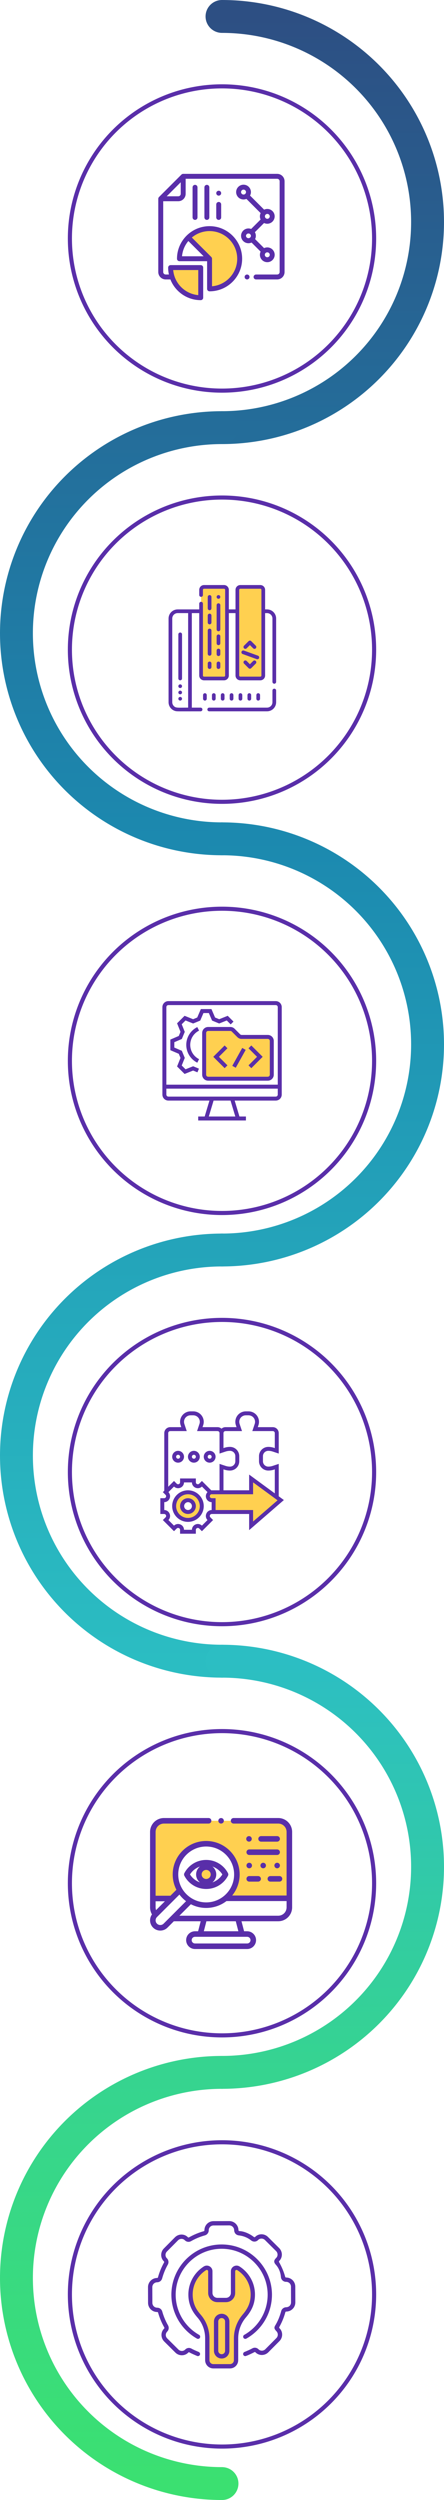 <svg width="216" height="1216" viewBox="0 0 216 1216" fill="none" xmlns="http://www.w3.org/2000/svg">
<g filter="url(#filter0_d_414_2799)">
<circle cx="108" cy="108" r="74" fill="white" stroke="#592EA9" stroke-width="2"/>
<path d="M137.24 112.801V80.159C137.24 79.522 136.987 78.912 136.537 78.462C136.087 78.012 135.477 77.759 134.84 77.759H89.118L78.2 88.679V124.319C78.2 124.955 78.453 125.566 78.903 126.016C79.353 126.466 79.964 126.719 80.6 126.719H134.84C135.477 126.719 136.087 126.466 136.537 126.016C136.987 125.566 137.24 124.955 137.24 124.319V112.801Z" fill="white"/>
<path d="M78.34 88.68H86.72C87.356 88.68 87.967 88.427 88.417 87.977C88.867 87.527 89.12 86.916 89.12 86.28V77.9L78.34 88.68Z" fill="white"/>
<path d="M87.298 117.85C87.298 109.76 93.858 103.2 101.949 103.2C110.04 103.2 116.6 109.76 116.6 117.85C116.6 125.942 110.04 132.502 101.95 132.502V117.85H87.297H87.298Z" fill="#FFD050"/>
<path d="M101.95 117.851H87.297C87.297 113.806 88.937 110.143 91.588 107.492L101.948 117.852L101.95 117.851Z" fill="white"/>
<path d="M83 122.151H97.65V136.801C89.56 136.801 83 130.241 83 122.151Z" fill="#FFD050"/>
<path d="M120.872 85.432C120.872 84.106 119.798 83.032 118.472 83.032C117.147 83.032 116.072 84.106 116.072 85.432C116.072 86.757 117.147 87.832 118.472 87.832C119.798 87.832 120.872 86.757 120.872 85.432Z" fill="white"/>
<path d="M132.428 97.231C132.428 95.905 131.354 94.831 130.028 94.831C128.703 94.831 127.628 95.905 127.628 97.231C127.628 98.556 128.703 99.631 130.028 99.631C131.354 99.631 132.428 98.556 132.428 97.231Z" fill="white"/>
<path d="M123.272 106.711C123.272 105.386 122.197 104.311 120.872 104.311C119.546 104.311 118.472 105.386 118.472 106.711C118.472 108.037 119.546 109.111 120.872 109.111C122.197 109.111 123.272 108.037 123.272 106.711Z" fill="white"/>
<path d="M132.433 115.932C132.433 114.607 131.359 113.532 130.033 113.532C128.708 113.532 127.633 114.607 127.633 115.932C127.633 117.258 128.708 118.332 130.033 118.332C131.359 118.332 132.433 117.258 132.433 115.932Z" fill="white"/>
<path d="M88.27 76.912L77.35 87.832C77.126 88.057 77 88.362 77 88.68V124.32C77.001 125.274 77.381 126.19 78.056 126.864C78.731 127.539 79.645 127.919 80.6 127.92H82.888C85.2 133.815 90.946 138 97.65 138C97.968 138 98.273 137.874 98.499 137.649C98.724 137.423 98.85 137.118 98.85 136.8V122.15C98.85 121.832 98.724 121.527 98.499 121.301C98.273 121.076 97.968 120.95 97.65 120.95H83C82.682 120.95 82.376 121.076 82.151 121.301C81.926 121.527 81.8 121.832 81.8 122.15C81.8 123.306 81.926 124.433 82.162 125.52H80.6C79.938 125.52 79.4 124.982 79.4 124.32V89.88H86.72C88.705 89.88 90.32 88.265 90.32 86.28V78.96H134.84C135.502 78.96 136.04 79.498 136.04 80.16V124.32C136.04 124.982 135.502 125.52 134.84 125.52H124.56C124.242 125.52 123.937 125.646 123.711 125.871C123.486 126.097 123.36 126.402 123.36 126.72C123.36 127.038 123.486 127.343 123.711 127.569C123.937 127.794 124.242 127.92 124.56 127.92H134.84C136.825 127.92 138.44 126.305 138.44 124.32V80.16C138.44 78.175 136.825 76.56 134.84 76.56H89.118C88.8 76.56 88.495 76.687 88.27 76.912ZM96.45 123.349V135.547C89.99 134.973 84.827 129.811 84.253 123.349H96.45ZM86.72 87.48H81.097L87.92 80.656V86.28C87.92 86.942 87.382 87.48 86.72 87.48Z" fill="#592EA9"/>
<path d="M119.352 127.568C119.577 127.792 119.882 127.919 120.2 127.92C120.518 127.919 120.822 127.792 121.047 127.567C121.272 127.343 121.399 127.038 121.4 126.72C121.399 126.402 121.272 126.098 121.047 125.873C120.822 125.648 120.518 125.521 120.2 125.52C119.884 125.52 119.575 125.648 119.352 125.872C119.127 126.097 119.001 126.402 119 126.72C119 127.036 119.128 127.345 119.352 127.568ZM101.95 102C93.209 102 86.098 109.11 86.098 117.85C86.098 118.168 86.224 118.474 86.449 118.699C86.674 118.924 86.979 119.05 87.298 119.05H100.75V132.503C100.75 132.821 100.876 133.127 101.101 133.352C101.326 133.577 101.631 133.703 101.95 133.703C110.69 133.703 117.801 126.593 117.801 117.852C117.8 109.11 110.69 102 101.95 102ZM91.632 109.23L99.052 116.65H88.552C88.795 113.92 89.87 111.33 91.632 109.23ZM103.149 131.25V117.85C103.149 117.519 103.015 117.219 102.798 117.002L93.328 107.532C95.743 105.506 98.796 104.396 101.95 104.4C109.367 104.4 115.401 110.434 115.401 117.85C115.401 124.863 110.007 130.64 103.151 131.249L103.149 131.25ZM120.872 103.112C118.887 103.112 117.272 104.727 117.272 106.712C117.273 107.667 117.652 108.582 118.327 109.257C119.002 109.931 119.917 110.311 120.872 110.312C121.41 110.312 121.921 110.192 122.379 109.98L126.783 114.384C126.552 114.867 126.432 115.396 126.433 115.931C126.434 116.886 126.813 117.801 127.488 118.476C128.163 119.15 129.078 119.53 130.033 119.531C132.017 119.531 133.633 117.916 133.633 115.931C133.631 115.323 133.476 114.725 133.182 114.193C132.888 113.661 132.464 113.213 131.949 112.889C131.435 112.565 130.846 112.376 130.24 112.34C129.633 112.305 129.026 112.423 128.478 112.685L124.099 108.305C124.361 107.779 124.489 107.195 124.472 106.607C124.455 106.019 124.293 105.445 124.001 104.934L128.463 100.474C128.951 100.71 129.486 100.832 130.028 100.831C132.013 100.831 133.628 99.216 133.628 97.231C133.628 95.246 132.013 93.631 130.028 93.631C129.481 93.631 128.962 93.755 128.498 93.974L121.648 87.124C121.918 86.62 122.073 86.044 122.073 85.431C122.073 83.446 120.458 81.831 118.473 81.831C116.488 81.831 114.873 83.446 114.873 85.431C114.874 86.025 115.022 86.61 115.303 87.133C115.584 87.656 115.991 88.101 116.486 88.429C116.981 88.757 117.55 88.958 118.141 89.013C118.732 89.068 119.328 88.977 119.876 88.746L126.789 95.66C126.55 96.15 126.427 96.687 126.428 97.231C126.428 97.781 126.552 98.302 126.773 98.769L122.182 103.359C121.776 103.2 121.334 103.112 120.872 103.112ZM131.232 115.932C131.232 116.593 130.694 117.132 130.032 117.132C129.371 117.132 128.832 116.593 128.832 115.932C128.832 115.609 128.961 115.317 129.168 115.102L129.184 115.087L129.2 115.07C129.416 114.86 129.71 114.732 130.033 114.732C130.694 114.732 131.233 115.27 131.233 115.932H131.232ZM122.072 106.712C122.059 107.022 121.927 107.315 121.703 107.53C121.48 107.744 121.182 107.864 120.872 107.864C120.562 107.864 120.264 107.744 120.04 107.53C119.816 107.315 119.684 107.022 119.672 106.712C119.684 106.402 119.816 106.109 120.04 105.895C120.264 105.68 120.562 105.56 120.872 105.56C121.182 105.56 121.48 105.68 121.703 105.895C121.927 106.109 122.059 106.402 122.072 106.712ZM117.272 85.432C117.271 85.195 117.342 84.962 117.474 84.764C117.606 84.567 117.793 84.413 118.013 84.322C118.232 84.231 118.474 84.207 118.707 84.253C118.94 84.299 119.154 84.414 119.322 84.582C119.49 84.75 119.604 84.964 119.651 85.197C119.697 85.43 119.673 85.672 119.582 85.891C119.491 86.111 119.337 86.298 119.139 86.43C118.942 86.562 118.709 86.632 118.472 86.632C117.811 86.632 117.272 86.093 117.272 85.432ZM130.028 96.032C130.689 96.032 131.228 96.57 131.228 97.232C131.228 97.893 130.689 98.432 130.028 98.432C129.718 98.419 129.425 98.287 129.21 98.064C128.996 97.84 128.876 97.542 128.876 97.232C128.876 96.922 128.996 96.624 129.21 96.4C129.425 96.177 129.718 96.045 130.028 96.032ZM107.6 97.763V91.429C107.6 91.111 107.473 90.806 107.248 90.581C107.023 90.356 106.718 90.229 106.4 90.229C106.081 90.229 105.776 90.356 105.551 90.581C105.326 90.806 105.2 91.111 105.2 91.429V97.763C105.2 98.081 105.326 98.387 105.551 98.612C105.776 98.837 106.081 98.963 106.4 98.963C106.718 98.963 107.023 98.837 107.248 98.612C107.473 98.387 107.6 98.081 107.6 97.763ZM105.552 86.814C105.777 87.038 106.082 87.165 106.4 87.166C106.716 87.166 107.025 87.037 107.248 86.814C107.471 86.591 107.6 86.282 107.6 85.966C107.6 85.65 107.472 85.34 107.248 85.117C107.025 84.894 106.716 84.766 106.4 84.766C106.084 84.766 105.775 84.894 105.552 85.117C105.327 85.343 105.201 85.648 105.2 85.966C105.2 86.281 105.328 86.591 105.552 86.814ZM96.08 97.763V83.104C96.08 82.786 95.953 82.481 95.728 82.256C95.503 82.031 95.198 81.904 94.88 81.904C94.561 81.904 94.256 82.031 94.031 82.256C93.806 82.481 93.68 82.786 93.68 83.104V97.763C93.68 98.081 93.806 98.387 94.031 98.612C94.256 98.837 94.561 98.963 94.88 98.963C95.198 98.963 95.503 98.837 95.728 98.612C95.953 98.387 96.08 98.081 96.08 97.763ZM101.84 97.763V83.104C101.84 82.786 101.713 82.481 101.488 82.256C101.263 82.031 100.958 81.904 100.64 81.904C100.321 81.904 100.016 82.031 99.791 82.256C99.566 82.481 99.44 82.786 99.44 83.104V97.763C99.44 98.081 99.566 98.387 99.791 98.612C100.016 98.837 100.321 98.963 100.64 98.963C100.958 98.963 101.263 98.837 101.488 98.612C101.713 98.387 101.84 98.081 101.84 97.763Z" fill="#592EA9"/>
</g>
<path d="M108 208C134.522 208 159.957 197.464 178.711 178.711C197.464 159.957 208 134.522 208 108C208 81.478 197.464 56.043 178.711 37.289C159.957 18.536 134.522 8 108 8" stroke="url(#paint0_linear_414_2799)" stroke-width="16" stroke-linecap="round"/>
<path d="M108 208C81.478 208 56.043 218.536 37.289 237.289C18.536 256.043 8 281.478 8 308C8 334.522 18.536 359.957 37.289 378.711C56.043 397.464 81.478 408 108 408" stroke="url(#paint1_linear_414_2799)" stroke-width="16" stroke-linecap="round"/>
<g filter="url(#filter1_d_414_2799)">
<circle cx="108" cy="308" r="74" fill="white" stroke="#592EA9" stroke-width="2"/>
<path d="M110.447 278.895V320.569C110.446 320.951 110.294 321.316 110.024 321.586C109.754 321.857 109.389 322.009 109.007 322.01H99.282C98.49 322.01 97.842 321.362 97.842 320.57V278.895C97.842 278.103 98.49 277.455 99.282 277.455H109.007C109.799 277.455 110.447 278.103 110.447 278.895ZM128.095 278.895V320.569C128.094 320.951 127.942 321.316 127.672 321.586C127.402 321.857 127.037 322.009 126.655 322.01H116.93C116.138 322.01 115.49 321.362 115.49 320.57V278.895C115.49 278.103 116.138 277.455 116.93 277.455H126.655C127.447 277.455 128.095 278.103 128.095 278.895Z" fill="#FFD050"/>
<path d="M104.906 331.87V330.075C104.906 329.836 104.811 329.607 104.642 329.438C104.473 329.269 104.244 329.174 104.006 329.174C103.767 329.174 103.538 329.269 103.369 329.438C103.201 329.607 103.106 329.836 103.106 330.075V331.869C103.106 332.107 103.201 332.336 103.369 332.505C103.538 332.674 103.767 332.768 104.006 332.768C104.244 332.768 104.473 332.674 104.642 332.505C104.811 332.336 104.906 332.108 104.906 331.87ZM100.584 331.87V330.075C100.584 329.836 100.489 329.607 100.32 329.438C100.151 329.269 99.922 329.174 99.683 329.174C99.444 329.174 99.215 329.269 99.046 329.438C98.878 329.607 98.783 329.836 98.783 330.075V331.869C98.783 332.107 98.878 332.336 99.046 332.505C99.215 332.674 99.444 332.768 99.683 332.768C99.921 332.768 100.15 332.674 100.319 332.505C100.488 332.336 100.583 332.107 100.583 331.869L100.584 331.87ZM109.228 331.87V330.075C109.228 329.836 109.133 329.607 108.964 329.438C108.795 329.269 108.566 329.174 108.328 329.174C108.089 329.174 107.86 329.269 107.691 329.438C107.523 329.607 107.428 329.836 107.428 330.075V331.869C107.428 332.107 107.523 332.336 107.691 332.505C107.86 332.674 108.089 332.768 108.328 332.768C108.566 332.768 108.795 332.674 108.964 332.505C109.133 332.336 109.228 332.108 109.228 331.87ZM113.55 331.87V330.075C113.55 329.956 113.526 329.839 113.481 329.73C113.436 329.621 113.37 329.522 113.286 329.438C113.203 329.355 113.103 329.288 112.994 329.243C112.885 329.198 112.768 329.174 112.65 329.174C112.532 329.174 112.415 329.198 112.305 329.243C112.196 329.288 112.097 329.355 112.013 329.438C111.93 329.522 111.863 329.621 111.818 329.73C111.773 329.839 111.75 329.956 111.75 330.075V331.869C111.75 331.987 111.773 332.104 111.818 332.213C111.863 332.322 111.93 332.421 112.013 332.505C112.097 332.588 112.196 332.655 112.305 332.7C112.415 332.745 112.532 332.768 112.65 332.768C112.768 332.768 112.885 332.745 112.994 332.7C113.103 332.655 113.203 332.588 113.286 332.505C113.37 332.421 113.436 332.322 113.481 332.213C113.526 332.104 113.55 331.988 113.55 331.87ZM117.873 331.87V330.075C117.873 329.836 117.778 329.607 117.609 329.438C117.44 329.269 117.211 329.174 116.972 329.174C116.733 329.174 116.504 329.269 116.335 329.438C116.167 329.607 116.072 329.836 116.072 330.075V331.869C116.072 332.107 116.167 332.336 116.335 332.505C116.504 332.674 116.733 332.768 116.972 332.768C117.21 332.768 117.439 332.674 117.608 332.505C117.777 332.336 117.872 332.107 117.872 331.869L117.873 331.87ZM122.194 331.87V330.075C122.194 329.836 122.099 329.607 121.93 329.438C121.761 329.269 121.532 329.174 121.294 329.174C121.055 329.174 120.826 329.269 120.657 329.438C120.489 329.607 120.394 329.836 120.394 330.075V331.869C120.394 332.107 120.489 332.336 120.657 332.505C120.826 332.674 121.055 332.768 121.294 332.768C121.532 332.768 121.761 332.674 121.93 332.505C122.099 332.336 122.194 332.108 122.194 331.87ZM126.517 331.87V330.075C126.517 329.836 126.422 329.607 126.253 329.438C126.084 329.269 125.855 329.174 125.617 329.174C125.378 329.174 125.149 329.269 124.98 329.438C124.812 329.607 124.717 329.836 124.717 330.075V331.869C124.717 332.107 124.812 332.336 124.98 332.505C125.149 332.674 125.378 332.768 125.617 332.768C125.855 332.768 126.084 332.674 126.253 332.505C126.422 332.336 126.517 332.108 126.517 331.87ZM118.716 313.5C118.632 313.583 118.566 313.682 118.521 313.792C118.475 313.901 118.452 314.018 118.452 314.136C118.452 314.254 118.475 314.371 118.521 314.48C118.566 314.59 118.632 314.689 118.716 314.773L120.938 316.995C121.021 317.078 121.121 317.144 121.23 317.19C121.339 317.235 121.456 317.258 121.574 317.258C121.692 317.258 121.81 317.235 121.919 317.19C122.028 317.144 122.127 317.078 122.211 316.995L124.433 314.773C124.517 314.689 124.583 314.59 124.629 314.48C124.674 314.371 124.698 314.254 124.698 314.135C124.698 314.017 124.674 313.9 124.629 313.791C124.583 313.681 124.517 313.582 124.433 313.499C124.349 313.415 124.25 313.349 124.141 313.303C124.032 313.258 123.914 313.235 123.796 313.235C123.678 313.235 123.561 313.258 123.452 313.303C123.343 313.349 123.243 313.415 123.16 313.499L121.575 315.085L119.989 313.499C119.905 313.415 119.806 313.349 119.697 313.303C119.588 313.258 119.47 313.235 119.352 313.235C119.234 313.235 119.117 313.258 119.008 313.303C118.899 313.349 118.799 313.416 118.716 313.5ZM118.716 306.073C118.547 306.242 118.452 306.471 118.452 306.71C118.452 306.949 118.546 307.178 118.715 307.347C118.884 307.516 119.113 307.611 119.352 307.611C119.591 307.611 119.82 307.516 119.989 307.348L121.574 305.762L123.16 307.348C123.329 307.516 123.558 307.611 123.797 307.611C124.035 307.611 124.264 307.516 124.433 307.347C124.602 307.178 124.697 306.949 124.697 306.71C124.697 306.471 124.602 306.242 124.433 306.073L122.211 303.852C122.127 303.768 122.028 303.702 121.919 303.656C121.81 303.611 121.692 303.588 121.574 303.588C121.456 303.588 121.339 303.611 121.23 303.656C121.121 303.702 121.021 303.768 120.938 303.852L118.716 306.073ZM117.498 308.965C117.457 309.076 117.439 309.194 117.444 309.312C117.449 309.43 117.478 309.546 117.528 309.653C117.578 309.76 117.648 309.856 117.735 309.936C117.823 310.016 117.925 310.078 118.036 310.119L124.893 312.615C125.004 312.655 125.122 312.673 125.24 312.668C125.358 312.663 125.474 312.634 125.581 312.585C125.688 312.535 125.785 312.464 125.864 312.377C125.944 312.29 126.006 312.188 126.047 312.077C126.087 311.965 126.105 311.847 126.1 311.729C126.095 311.611 126.067 311.495 126.017 311.388C125.967 311.281 125.896 311.185 125.809 311.105C125.722 311.025 125.62 310.963 125.509 310.922L118.652 308.427C118.541 308.386 118.423 308.368 118.305 308.373C118.186 308.378 118.07 308.406 117.963 308.456C117.856 308.506 117.76 308.577 117.68 308.664C117.6 308.751 117.538 308.853 117.498 308.965ZM87.317 331.038C87.208 331.083 87.109 331.149 87.025 331.232C86.9 331.358 86.816 331.518 86.782 331.693C86.748 331.867 86.766 332.047 86.834 332.211C86.902 332.376 87.017 332.516 87.164 332.615C87.311 332.714 87.484 332.768 87.662 332.77C87.9 332.768 88.128 332.673 88.297 332.505C88.466 332.336 88.561 332.108 88.562 331.87C88.562 331.691 88.509 331.517 88.41 331.369C88.293 331.197 88.121 331.07 87.922 331.01C87.723 330.949 87.509 330.959 87.317 331.038ZM86.762 328.818C86.763 329.056 86.858 329.284 87.026 329.453C87.195 329.621 87.423 329.716 87.662 329.718C87.9 329.716 88.128 329.621 88.297 329.453C88.466 329.284 88.561 329.056 88.562 328.818C88.562 328.58 88.466 328.348 88.298 328.18C88.129 328.012 87.9 327.917 87.662 327.916C87.423 327.917 87.195 328.012 87.026 328.18C86.857 328.349 86.762 328.578 86.762 328.818ZM87.317 324.934C87.097 325.026 86.922 325.2 86.83 325.419C86.774 325.557 86.753 325.705 86.767 325.852C86.781 325.999 86.832 326.141 86.913 326.265C86.977 326.364 87.063 326.449 87.163 326.513C87.31 326.612 87.484 326.665 87.662 326.664C87.81 326.664 87.955 326.627 88.085 326.557C88.216 326.488 88.327 326.387 88.41 326.265C88.442 326.216 88.471 326.165 88.493 326.109C88.54 326 88.564 325.882 88.564 325.763C88.564 325.645 88.54 325.527 88.493 325.419C88.448 325.31 88.381 325.211 88.298 325.129C88.172 325.003 88.011 324.918 87.837 324.883C87.663 324.849 87.481 324.866 87.317 324.934ZM86.761 300.544V322.015C86.761 322.253 86.856 322.482 87.025 322.651C87.193 322.82 87.422 322.915 87.661 322.915C87.9 322.915 88.129 322.82 88.298 322.651C88.467 322.482 88.562 322.253 88.562 322.015V300.544C88.562 300.306 88.467 300.077 88.298 299.908C88.129 299.739 87.9 299.645 87.662 299.645C87.423 299.645 87.194 299.739 87.025 299.908C86.857 300.077 86.761 300.306 86.761 300.544Z" fill="#592EA9"/>
<path d="M86.761 293.697V297.379C86.761 297.618 86.856 297.847 87.025 298.016C87.194 298.184 87.423 298.279 87.662 298.279C87.9 298.279 88.129 298.184 88.298 298.016C88.467 297.847 88.562 297.618 88.562 297.379V293.697C88.562 293.458 88.467 293.229 88.298 293.06C88.13 292.892 87.901 292.797 87.662 292.797C87.423 292.797 87.194 292.892 87.026 293.06C86.857 293.229 86.761 293.458 86.761 293.697Z" fill="white"/>
<path d="M107.186 298.149V286.335C107.186 286.096 107.092 285.867 106.923 285.698C106.754 285.53 106.525 285.435 106.286 285.435C106.048 285.435 105.819 285.53 105.65 285.698C105.481 285.867 105.386 286.096 105.386 286.335V298.15C105.386 298.389 105.481 298.617 105.65 298.786C105.819 298.955 106.048 299.05 106.286 299.05C106.525 299.05 106.754 298.955 106.923 298.786C107.092 298.617 107.186 298.389 107.186 298.15V298.149ZM102.864 291.372C102.864 291.133 102.77 290.904 102.601 290.735C102.432 290.567 102.203 290.472 101.964 290.472C101.726 290.472 101.497 290.567 101.328 290.735C101.159 290.904 101.064 291.133 101.064 291.372V294.793C101.064 295.032 101.159 295.26 101.328 295.429C101.497 295.598 101.726 295.693 101.964 295.693C102.203 295.693 102.432 295.598 102.601 295.429C102.77 295.26 102.864 295.032 102.864 294.793V291.372ZM101.064 282.35V287.92C101.064 288.159 101.159 288.387 101.328 288.556C101.497 288.725 101.726 288.82 101.964 288.82C102.203 288.82 102.432 288.725 102.601 288.556C102.77 288.387 102.864 288.159 102.864 287.92V282.35C102.864 282.111 102.77 281.882 102.601 281.714C102.432 281.545 102.203 281.45 101.964 281.45C101.726 281.45 101.497 281.545 101.328 281.714C101.159 281.882 101.064 282.111 101.064 282.35ZM101.964 297.765C101.726 297.765 101.497 297.86 101.328 298.029C101.159 298.197 101.064 298.426 101.064 298.665V310.041C101.064 310.28 101.159 310.508 101.328 310.677C101.497 310.846 101.726 310.941 101.964 310.941C102.203 310.941 102.432 310.846 102.601 310.677C102.77 310.508 102.864 310.28 102.864 310.041V298.665C102.864 298.426 102.77 298.197 102.601 298.029C102.432 297.86 102.203 297.765 101.964 297.765ZM105.386 304.91C105.386 305.149 105.481 305.377 105.65 305.546C105.819 305.715 106.048 305.81 106.286 305.81C106.525 305.81 106.754 305.715 106.923 305.546C107.092 305.377 107.186 305.149 107.186 304.91V301.488C107.186 301.249 107.092 301.02 106.923 300.852C106.754 300.683 106.525 300.588 106.286 300.588C106.048 300.588 105.819 300.683 105.65 300.852C105.481 301.02 105.386 301.249 105.386 301.488V304.91ZM105.386 310.205C105.386 310.444 105.481 310.672 105.65 310.841C105.819 311.01 106.048 311.105 106.286 311.105C106.525 311.105 106.754 311.01 106.923 310.841C107.092 310.672 107.186 310.444 107.186 310.205V308.41C107.186 308.171 107.092 307.942 106.923 307.773C106.754 307.605 106.525 307.51 106.286 307.51C106.048 307.51 105.819 307.605 105.65 307.773C105.481 307.942 105.386 308.171 105.386 308.41V310.205ZM105.386 314.684V316.479C105.386 316.718 105.481 316.947 105.65 317.115C105.819 317.284 106.048 317.379 106.286 317.379C106.525 317.379 106.754 317.284 106.923 317.115C107.092 316.947 107.186 316.718 107.186 316.479V314.684C107.186 314.445 107.092 314.216 106.923 314.047C106.754 313.879 106.525 313.784 106.286 313.784C106.048 313.784 105.819 313.879 105.65 314.047C105.481 314.216 105.386 314.445 105.386 314.684ZM101.064 314.684V316.479C101.064 316.718 101.159 316.947 101.328 317.115C101.497 317.284 101.726 317.379 101.964 317.379C102.203 317.379 102.432 317.284 102.601 317.115C102.77 316.947 102.864 316.718 102.864 316.479V314.684C102.864 314.445 102.77 314.216 102.601 314.047C102.432 313.879 102.203 313.784 101.964 313.784C101.726 313.784 101.497 313.879 101.328 314.047C101.159 314.216 101.064 314.445 101.064 314.684ZM105.786 281.603C105.687 281.668 105.602 281.752 105.536 281.85C105.47 281.949 105.425 282.059 105.403 282.176C105.366 282.35 105.384 282.532 105.453 282.696C105.477 282.75 105.505 282.803 105.537 282.852C105.605 282.949 105.689 283.033 105.787 283.1C105.886 283.165 105.995 283.21 106.11 283.235C106.227 283.257 106.346 283.257 106.462 283.235C106.637 283.2 106.797 283.115 106.922 282.989C107.006 282.904 107.073 282.805 107.118 282.695C107.174 282.558 107.195 282.41 107.18 282.263C107.165 282.116 107.114 281.975 107.032 281.852C106.95 281.729 106.839 281.628 106.709 281.558C106.579 281.488 106.434 281.451 106.286 281.45C106.168 281.45 106.05 281.473 105.941 281.52C105.887 281.542 105.835 281.57 105.786 281.603Z" fill="#592EA9"/>
<path d="M111.328 278.901C111.328 277.611 110.278 276.56 108.987 276.56H99.263C98.642 276.561 98.047 276.807 97.608 277.246C97.169 277.685 96.922 278.28 96.922 278.901V281.414C96.922 281.532 96.945 281.649 96.99 281.758C97.036 281.868 97.102 281.967 97.186 282.05C97.269 282.134 97.368 282.2 97.478 282.245C97.587 282.291 97.704 282.314 97.822 282.314C97.94 282.314 98.057 282.291 98.166 282.245C98.276 282.2 98.375 282.134 98.458 282.05C98.542 281.967 98.608 281.868 98.653 281.758C98.699 281.649 98.722 281.532 98.722 281.414V278.901C98.722 278.608 98.97 278.361 99.262 278.361H108.987C109.28 278.361 109.527 278.608 109.527 278.901V320.575C109.525 320.718 109.468 320.854 109.367 320.955C109.266 321.056 109.13 321.113 108.987 321.115H99.263C98.97 321.115 98.723 320.868 98.723 320.575V285.615C98.723 285.376 98.628 285.147 98.459 284.978C98.29 284.809 98.061 284.714 97.823 284.714C97.584 284.714 97.355 284.809 97.186 284.978C97.017 285.147 96.922 285.376 96.922 285.615V288.412H86.424C85.251 288.413 84.127 288.88 83.298 289.709C82.469 290.538 82.002 291.662 82.001 292.835C82.007 336.165 81.988 333.544 82.015 333.9C82.085 334.813 82.435 335.682 83.019 336.387C83.603 337.092 84.391 337.598 85.275 337.837C86.111 338.061 86.177 337.989 97.582 337.989C97.821 337.989 98.05 337.894 98.219 337.725C98.388 337.556 98.483 337.327 98.483 337.088C98.483 336.85 98.388 336.621 98.219 336.452C98.05 336.283 97.821 336.188 97.582 336.188H93.322V290.213H96.922V320.575C96.923 321.195 97.169 321.79 97.608 322.229C98.047 322.668 98.641 322.915 99.262 322.916H108.987C110.277 322.916 111.328 321.866 111.328 320.575V290.213H114.57V320.575C114.571 321.195 114.818 321.79 115.256 322.229C115.695 322.668 116.29 322.915 116.91 322.916H126.635C127.925 322.916 128.976 321.866 128.976 320.575V290.213H129.916C130.611 290.214 131.278 290.49 131.77 290.981C132.262 291.473 132.538 292.14 132.539 292.835V323.664C132.539 323.903 132.634 324.132 132.803 324.3C132.971 324.469 133.2 324.564 133.439 324.564C133.678 324.564 133.907 324.469 134.075 324.3C134.244 324.132 134.339 323.903 134.339 323.664V292.834C134.337 291.662 133.871 290.538 133.042 289.709C132.213 288.88 131.089 288.414 129.917 288.412H128.977V278.902C128.976 278.281 128.73 277.686 128.29 277.246C127.851 276.807 127.256 276.561 126.635 276.56H116.911C116.29 276.561 115.695 276.807 115.256 277.246C114.817 277.685 114.571 278.28 114.57 278.901V288.411H111.328V278.901ZM91.522 336.188C86.247 336.184 85.524 336.463 84.49 335.334C84.048 334.851 83.802 334.221 83.802 333.566V292.835C83.803 292.14 84.079 291.473 84.571 290.982C85.062 290.49 85.729 290.214 86.424 290.213H91.522V336.188ZM116.37 278.901C116.37 278.608 116.618 278.361 116.91 278.361H126.635C126.928 278.361 127.175 278.608 127.175 278.901V320.575C127.173 320.718 127.116 320.854 127.015 320.955C126.914 321.056 126.778 321.113 126.635 321.115H116.911C116.618 321.115 116.371 320.868 116.371 320.575V278.9L116.37 278.901Z" fill="#592EA9"/>
<path d="M132.539 327.866V333.566C132.538 334.261 132.261 334.928 131.77 335.419C131.278 335.911 130.612 336.187 129.917 336.188H101.784C101.545 336.188 101.316 336.283 101.147 336.452C100.979 336.621 100.884 336.85 100.884 337.088C100.884 337.327 100.979 337.556 101.147 337.725C101.316 337.894 101.545 337.988 101.784 337.988H129.917C131.089 337.987 132.213 337.52 133.042 336.691C133.871 335.862 134.337 334.739 134.339 333.566V327.866C134.339 327.628 134.244 327.399 134.075 327.23C133.906 327.061 133.677 326.966 133.439 326.966C133.2 326.966 132.971 327.061 132.802 327.23C132.634 327.399 132.539 327.628 132.539 327.866Z" fill="#592EA9"/>
</g>
<g filter="url(#filter2_d_414_2799)">
<circle cx="108" cy="508" r="74" fill="white" stroke="#592EA9" stroke-width="2"/>
<path d="M134.158 478.938H81.903C81.133 478.939 80.395 479.245 79.851 479.789C79.306 480.334 79.001 481.072 79 481.842V524.42C79.001 525.19 79.307 525.928 79.851 526.472C80.395 527.016 81.133 527.322 81.903 527.323H101.891L99.569 535.065H96.419V537H119.643V535.065H116.492L114.169 527.323H134.158C134.928 527.322 135.666 527.016 136.21 526.472C136.754 525.928 137.06 525.19 137.061 524.42V481.842C137.06 481.072 136.754 480.334 136.21 479.79C135.666 479.246 134.928 478.939 134.158 478.938ZM114.471 535.064H101.59L103.912 527.322H112.149L114.471 535.064ZM135.125 524.419C135.125 524.675 135.023 524.921 134.842 525.103C134.66 525.284 134.414 525.386 134.158 525.387H81.903C81.646 525.386 81.4 525.284 81.219 525.103C81.038 524.921 80.936 524.676 80.935 524.419V521.516H135.125V524.419ZM135.125 519.581H80.935V481.841C80.936 481.585 81.038 481.339 81.219 481.157C81.401 480.976 81.647 480.874 81.903 480.874H134.158C134.414 480.874 134.66 480.977 134.841 481.158C135.022 481.339 135.124 481.585 135.125 481.841V519.581Z" fill="#592EA9"/>
<path d="M131.566 514.743C131.566 515 131.464 515.246 131.283 515.427C131.101 515.609 130.855 515.711 130.598 515.711H100.368C99.833 515.711 99.401 515.278 99.4 514.743V494.423C99.4 493.888 99.833 493.455 100.368 493.454H112.378C112.506 493.454 112.631 493.479 112.749 493.527C112.866 493.576 112.973 493.648 113.062 493.738L115.799 496.475C116.068 496.745 116.388 496.96 116.741 497.106C117.093 497.251 117.471 497.326 117.852 497.325H130.598C130.855 497.325 131.101 497.427 131.283 497.609C131.464 497.79 131.566 498.036 131.566 498.293V514.743Z" fill="#FFD050"/>
<path d="M130.287 495.389H117.541C117.284 495.389 117.038 495.287 116.857 495.105L114.12 492.368C113.851 492.097 113.531 491.883 113.178 491.737C112.826 491.591 112.448 491.516 112.067 491.518H101.257C100.487 491.518 99.749 491.824 99.205 492.369C98.66 492.913 98.354 493.651 98.353 494.421V514.742C98.354 515.511 98.66 516.249 99.205 516.793C99.749 517.338 100.487 517.644 101.257 517.645H130.287C131.056 517.644 131.794 517.338 132.338 516.793C132.883 516.249 133.189 515.511 133.19 514.742V498.292C133.189 497.522 132.883 496.784 132.338 496.24C131.794 495.695 131.056 495.389 130.287 495.389ZM131.255 514.742C131.254 514.998 131.152 515.244 130.971 515.426C130.789 515.607 130.543 515.709 130.287 515.71H101.257C100.722 515.71 100.29 515.277 100.289 514.742V494.422C100.289 493.887 100.722 493.454 101.257 493.453H112.067C112.194 493.452 112.32 493.477 112.437 493.526C112.554 493.575 112.661 493.646 112.751 493.737L115.488 496.474C115.757 496.744 116.076 496.958 116.429 497.104C116.781 497.25 117.159 497.325 117.541 497.324H130.287C130.543 497.324 130.789 497.426 130.971 497.607C131.152 497.789 131.254 498.035 131.255 498.292V514.742Z" fill="#592EA9"/>
<path d="M109.281 500.511L103.76 506.032L109.282 511.555L110.651 510.186L106.497 506.032L110.651 501.878L109.281 500.511ZM112.999 510.419L117.841 501.711L119.532 502.651L114.69 511.359L112.999 510.419ZM120.894 501.879L125.048 506.033L120.894 510.187L122.262 511.556L127.785 506.033L122.262 500.511L120.894 501.879ZM101.595 484.744L103.162 488.4L106.617 489.832L110.317 488.354L112.23 490.267L113.598 488.898L110.783 486.083L106.631 487.743L104.631 486.913L102.871 482.809H97.707L95.947 486.913L93.947 487.743L89.795 486.083L86.145 489.733L87.804 493.885L86.974 495.886L82.871 497.646V502.809L86.975 504.569L87.804 506.569L86.144 510.721L89.795 514.371L93.947 512.712L96.047 513.582L96.789 511.795L93.96 510.623L90.262 512.101L88.415 510.255L89.893 506.555L88.461 503.1L84.806 501.533V498.922L88.461 497.355L89.893 493.899L88.415 490.199L90.262 488.354L93.96 489.832L97.416 488.4L98.983 484.744H101.595Z" fill="#592EA9"/>
<path d="M96.849 493.289L95.988 491.557C94.374 492.358 93.016 493.594 92.066 495.126C91.116 496.658 90.613 498.424 90.613 500.227C90.613 502.029 91.116 503.795 92.066 505.327C93.016 506.859 94.374 508.095 95.988 508.896L96.848 507.164C95.557 506.522 94.47 505.533 93.71 504.307C92.95 503.082 92.547 501.669 92.547 500.227C92.547 498.784 92.95 497.371 93.71 496.146C94.47 494.92 95.558 493.931 96.849 493.289Z" fill="#592EA9"/>
</g>
<path d="M108 608C134.522 608 159.957 597.464 178.711 578.711C197.464 559.957 208 534.522 208 508C208 481.478 197.464 456.043 178.711 437.289C159.957 418.536 134.522 408 108 408" stroke="url(#paint2_linear_414_2799)" stroke-width="16" stroke-linecap="round"/>
<path d="M108 608C81.478 608 56.043 618.536 37.289 637.289C18.536 656.043 8 681.478 8 708C8 734.522 18.536 759.957 37.289 778.711C56.043 797.464 81.478 808 108 808" stroke="url(#paint3_linear_414_2799)" stroke-width="16" stroke-linecap="round"/>
<g filter="url(#filter3_d_414_2799)">
<circle cx="108" cy="708" r="74" fill="white" stroke="#592EA9" stroke-width="2"/>
<path d="M136.56 721.681L122.16 734.161V727.441H103.92V721.681H103.027C101.318 721.681 100.464 719.617 101.674 718.407L102.23 717.841H122.16V711.121L134.64 720.27L136.56 721.681Z" fill="#FFD050"/>
<path d="M103.92 721.682V727.442H103.027C101.318 727.442 100.464 729.506 101.674 730.716L102.298 731.349L98.228 735.419L97.594 734.796C96.384 733.586 94.32 734.44 94.32 736.149V737.042H88.56V736.149C88.56 734.44 86.496 733.586 85.286 734.796L84.653 735.42L80.583 731.35L81.206 730.716C82.416 729.506 81.562 727.442 79.853 727.442H78.96V721.682H79.853C81.562 721.682 82.416 719.618 81.206 718.408L80.582 717.775L80.88 717.477L84.653 713.704L85.286 714.328C86.496 715.538 88.56 714.684 88.56 712.975V712.082H94.32V712.975C94.32 714.684 96.384 715.538 97.594 714.328L98.227 713.704L102.297 717.774L102.23 717.842L101.674 718.408C100.464 719.618 101.318 721.682 103.027 721.682H103.92ZM98.16 724.562C98.161 723.679 97.987 722.805 97.65 721.99C97.312 721.174 96.817 720.433 96.193 719.809C95.569 719.185 94.828 718.69 94.012 718.352C93.197 718.015 92.323 717.841 91.44 717.842C90.557 717.841 89.683 718.015 88.868 718.352C88.052 718.69 87.311 719.185 86.687 719.809C86.063 720.433 85.568 721.174 85.23 721.99C84.893 722.805 84.719 723.679 84.72 724.562C84.719 725.445 84.893 726.319 85.23 727.134C85.568 727.95 86.063 728.691 86.687 729.315C87.311 729.939 88.052 730.434 88.868 730.772C89.683 731.109 90.557 731.283 91.44 731.282C92.323 731.283 93.197 731.109 94.012 730.772C94.828 730.434 95.569 729.939 96.193 729.315C96.817 728.691 97.312 727.95 97.65 727.134C97.987 726.319 98.161 725.445 98.16 724.562Z" fill="white"/>
<path d="M91.44 717.842C92.322 717.841 93.197 718.015 94.012 718.352C94.828 718.689 95.569 719.184 96.193 719.809C96.817 720.433 97.312 721.174 97.65 721.989C97.987 722.805 98.16 723.679 98.16 724.562C98.16 725.444 97.987 726.319 97.65 727.134C97.312 727.95 96.817 728.691 96.193 729.315C95.569 729.939 94.828 730.434 94.012 730.772C93.197 731.109 92.322 731.282 91.44 731.282C90.557 731.282 89.683 731.109 88.867 730.772C88.052 730.434 87.311 729.939 86.686 729.315C86.062 728.691 85.567 727.95 85.23 727.134C84.892 726.319 84.719 725.444 84.72 724.562C84.719 723.679 84.892 722.805 85.23 721.989C85.567 721.174 86.062 720.433 86.686 719.809C87.311 719.184 88.052 718.689 88.867 718.352C89.683 718.015 90.557 717.841 91.44 717.842ZM94.32 724.562C94.32 724.183 94.246 723.809 94.102 723.459C93.957 723.109 93.745 722.792 93.477 722.524C93.21 722.257 92.892 722.044 92.543 721.9C92.193 721.755 91.818 721.681 91.44 721.682C91.061 721.681 90.687 721.755 90.337 721.9C89.987 722.044 89.67 722.257 89.402 722.524C89.135 722.792 88.922 723.109 88.778 723.459C88.633 723.809 88.559 724.183 88.56 724.562C88.559 724.94 88.633 725.315 88.778 725.665C88.922 726.014 89.135 726.332 89.402 726.599C89.67 726.867 89.987 727.079 90.337 727.224C90.687 727.368 91.061 727.442 91.44 727.442C91.818 727.442 92.193 727.368 92.543 727.224C92.892 727.079 93.21 726.867 93.477 726.599C93.745 726.332 93.957 726.014 94.102 725.665C94.246 725.315 94.32 724.94 94.32 724.562Z" fill="#FFD050"/>
<path d="M102 702.481C103.06 702.481 103.92 701.621 103.92 700.561C103.92 699.5 103.06 698.641 102 698.641C100.94 698.641 100.08 699.5 100.08 700.561C100.08 701.621 100.94 702.481 102 702.481Z" fill="white"/>
<path d="M94.32 702.481C95.381 702.481 96.24 701.621 96.24 700.561C96.24 699.5 95.381 698.641 94.32 698.641C93.26 698.641 92.4 699.5 92.4 700.561C92.4 701.621 93.26 702.481 94.32 702.481Z" fill="white"/>
<path d="M86.64 702.481C87.7 702.481 88.56 701.621 88.56 700.561C88.56 699.5 87.7 698.641 86.64 698.641C85.579 698.641 84.72 699.5 84.72 700.561C84.72 701.621 85.579 702.481 86.64 702.481Z" fill="white"/>
<path d="M91.44 720.72C90.421 720.721 89.445 721.126 88.725 721.846C88.006 722.566 87.601 723.542 87.6 724.56C87.601 725.578 88.006 726.555 88.725 727.275C89.445 727.994 90.421 728.399 91.44 728.4C92.458 728.399 93.434 727.994 94.154 727.275C94.874 726.555 95.279 725.578 95.28 724.56C95.279 723.542 94.874 722.566 94.154 721.846C93.434 721.126 92.458 720.721 91.44 720.72ZM91.44 726.48C90.941 726.464 90.468 726.255 90.121 725.897C89.775 725.538 89.581 725.059 89.581 724.56C89.581 724.062 89.775 723.582 90.121 723.224C90.468 722.866 90.941 722.656 91.44 722.64C92.499 722.64 93.36 723.501 93.36 724.56C93.359 725.069 93.157 725.557 92.797 725.917C92.437 726.277 91.949 726.48 91.44 726.48Z" fill="#592EA9"/>
<path d="M91.44 716.88C87.205 716.88 83.76 720.325 83.76 724.56C83.76 728.795 87.205 732.24 91.44 732.24C95.674 732.24 99.12 728.795 99.12 724.56C99.12 720.325 95.674 716.88 91.44 716.88ZM91.44 730.32C89.913 730.319 88.449 729.711 87.369 728.631C86.289 727.552 85.682 726.087 85.68 724.56C85.682 723.033 86.289 721.569 87.369 720.489C88.449 719.409 89.913 718.802 91.44 718.8C92.967 718.802 94.431 719.409 95.511 720.489C96.591 721.569 97.198 723.033 97.2 724.56C97.198 726.087 96.591 727.552 95.511 728.631C94.431 729.711 92.967 730.319 91.44 730.32Z" fill="#592EA9"/>
<path d="M138.099 721.618L135.599 719.785V704.028L132.639 705.014C131.954 705.243 131.236 705.36 130.514 705.36C129.826 705.359 129.167 705.086 128.681 704.6C128.195 704.114 127.921 703.455 127.92 702.767V700.273C127.921 699.586 128.194 698.926 128.68 698.44C129.166 697.954 129.826 697.681 130.513 697.68C131.236 697.68 131.954 697.797 132.64 698.025L135.6 699.013V689.04C135.599 688.277 135.295 687.545 134.755 687.005C134.215 686.465 133.483 686.161 132.72 686.16H125.412L125.739 685.18C125.994 684.415 126.063 683.6 125.942 682.803C125.82 682.005 125.51 681.248 125.039 680.594C124.567 679.94 123.947 679.407 123.229 679.039C122.511 678.672 121.716 678.48 120.909 678.48H119.569C118.763 678.481 117.969 678.674 117.252 679.042C116.534 679.41 115.915 679.943 115.444 680.597C114.972 681.251 114.663 682.007 114.541 682.804C114.419 683.601 114.487 684.415 114.741 685.18L115.067 686.16H109.68C108.94 686.16 108.27 686.449 107.76 686.909C107.249 686.449 106.58 686.16 105.84 686.16H98.532L98.859 685.18C99.114 684.415 99.183 683.6 99.062 682.803C98.94 682.005 98.63 681.248 98.159 680.594C97.687 679.94 97.067 679.407 96.349 679.039C95.631 678.672 94.836 678.48 94.029 678.48H92.689C91.883 678.481 91.089 678.674 90.372 679.042C89.654 679.41 89.035 679.943 88.564 680.597C88.092 681.251 87.783 682.007 87.661 682.804C87.539 683.601 87.607 684.415 87.861 685.18L88.187 686.16H82.8C82.037 686.161 81.305 686.465 80.765 687.005C80.225 687.545 79.921 688.277 79.92 689.04V717.072L79.22 717.771L80.53 719.081C80.666 719.214 80.759 719.385 80.796 719.572C80.834 719.759 80.814 719.953 80.739 720.128C80.668 720.305 80.545 720.456 80.387 720.562C80.228 720.667 80.041 720.723 79.851 720.72H78V728.4H79.851C80.447 728.4 80.681 728.854 80.739 728.992C80.814 729.167 80.835 729.361 80.797 729.548C80.76 729.735 80.666 729.906 80.529 730.039L79.222 731.349L84.651 736.778L85.961 735.469C86.094 735.333 86.265 735.24 86.452 735.203C86.638 735.166 86.832 735.185 87.007 735.26C87.184 735.331 87.335 735.454 87.441 735.612C87.547 735.771 87.602 735.957 87.6 736.148V738H95.28V736.148C95.28 735.553 95.734 735.318 95.872 735.26C96.047 735.184 96.241 735.164 96.428 735.202C96.615 735.239 96.786 735.333 96.918 735.47L98.228 736.778L103.658 731.349L102.349 730.039C102.213 729.906 102.119 729.735 102.082 729.548C102.044 729.361 102.064 729.167 102.139 728.992C102.21 728.815 102.333 728.664 102.492 728.559C102.651 728.453 102.837 728.398 103.028 728.4H121.2V736.262L138.099 721.618ZM109.679 688.08H117.732L116.562 684.572C116.403 684.095 116.36 683.588 116.436 683.091C116.512 682.595 116.704 682.124 116.998 681.716C117.292 681.309 117.678 680.977 118.125 680.748C118.573 680.519 119.068 680.4 119.57 680.4H120.91C121.412 680.401 121.907 680.521 122.353 680.75C122.8 680.979 123.186 681.311 123.479 681.718C123.773 682.125 123.966 682.596 124.042 683.092C124.118 683.588 124.075 684.096 123.917 684.572L122.747 688.08H132.72C133.25 688.08 133.68 688.51 133.68 689.04V696.348L133.248 696.204C132.366 695.909 131.443 695.759 130.513 695.76C129.316 695.761 128.169 696.237 127.323 697.083C126.477 697.929 126.001 699.076 126 700.273V702.767C126.001 703.964 126.477 705.111 127.324 705.957C128.17 706.803 129.317 707.279 130.514 707.28C131.444 707.28 132.363 707.131 133.244 706.837L133.68 706.692V718.378L121.2 709.226V716.88H108.72V706.692L109.153 706.836C110.034 707.131 110.958 707.281 111.887 707.281C113.084 707.279 114.231 706.803 115.076 705.957C115.922 705.111 116.398 703.964 116.4 702.767V700.274C116.4 699.068 115.93 697.934 115.078 697.082C114.66 696.662 114.163 696.329 113.615 696.102C113.068 695.875 112.481 695.76 111.888 695.761H111.886C110.956 695.761 110.036 695.91 109.154 696.204L108.72 696.348V689.04C108.72 688.51 109.149 688.08 109.679 688.08ZM81.839 689.04C81.839 688.51 82.269 688.08 82.799 688.08H90.852L89.682 684.572C89.523 684.095 89.48 683.588 89.556 683.091C89.632 682.595 89.824 682.124 90.118 681.716C90.412 681.309 90.798 680.977 91.245 680.748C91.693 680.519 92.188 680.4 92.69 680.4H94.03C94.532 680.401 95.027 680.521 95.473 680.75C95.92 680.979 96.306 681.311 96.599 681.718C96.893 682.125 97.086 682.596 97.162 683.092C97.238 683.588 97.195 684.096 97.037 684.572L95.867 688.08H105.84C106.37 688.08 106.8 688.51 106.8 689.04V699.013L109.76 698.027C110.448 697.798 111.163 697.682 111.886 697.682H111.888C112.58 697.682 113.231 697.951 113.72 698.442C114.21 698.931 114.48 699.582 114.48 700.275V702.768C114.479 703.455 114.205 704.115 113.719 704.601C113.233 705.087 112.574 705.361 111.887 705.362C111.163 705.362 110.447 705.246 109.76 705.016L106.8 704.029V716.88H102.768L98.228 712.341L96.918 713.65C96.497 714.071 96.011 713.914 95.872 713.859C95.695 713.788 95.544 713.666 95.439 713.507C95.333 713.349 95.278 713.162 95.28 712.972V711.12H87.6V712.972C87.602 713.163 87.547 713.349 87.441 713.508C87.335 713.666 87.184 713.789 87.007 713.86C86.832 713.935 86.638 713.955 86.451 713.918C86.264 713.88 86.094 713.787 85.961 713.65L84.651 712.342L81.84 715.152L81.839 689.04ZM102.959 726.481C102.4 726.488 101.855 726.661 101.394 726.977C100.932 727.294 100.575 727.74 100.367 728.259C100.147 728.774 100.085 729.342 100.188 729.892C100.291 730.441 100.554 730.949 100.945 731.349L98.228 734.065C97.828 733.674 97.32 733.411 96.77 733.308C96.221 733.205 95.653 733.267 95.138 733.487C94.619 733.695 94.173 734.053 93.857 734.514C93.54 734.976 93.368 735.521 93.361 736.08H89.519C89.512 735.52 89.34 734.976 89.023 734.514C88.707 734.052 88.26 733.695 87.741 733.487C87.226 733.268 86.658 733.206 86.109 733.309C85.559 733.412 85.052 733.675 84.651 734.065L81.936 731.347C82.326 730.946 82.59 730.439 82.692 729.889C82.795 729.34 82.733 728.772 82.514 728.257C82.305 727.738 81.947 727.292 81.486 726.976C81.024 726.66 80.479 726.488 79.92 726.481V722.639C80.48 722.632 81.025 722.46 81.486 722.143C81.948 721.827 82.305 721.38 82.513 720.861C82.733 720.346 82.795 719.778 82.692 719.228C82.589 718.679 82.326 718.171 81.935 717.771L84.651 715.055C85.052 715.446 85.559 715.709 86.109 715.812C86.658 715.915 87.226 715.852 87.741 715.633C88.26 715.425 88.706 715.067 89.022 714.606C89.339 714.144 89.512 713.599 89.519 713.04H93.361C93.368 713.6 93.54 714.145 93.857 714.606C94.173 715.068 94.62 715.425 95.139 715.633C95.653 715.853 96.221 715.915 96.771 715.812C97.321 715.709 97.828 715.446 98.228 715.055L100.945 717.772C100.555 718.173 100.291 718.68 100.188 719.23C100.086 719.779 100.148 720.347 100.367 720.862C100.576 721.381 100.933 721.827 101.395 722.143C101.856 722.459 102.401 722.632 102.96 722.639L102.959 726.481ZM104.879 726.48V720.72H103.028C102.433 720.72 102.198 720.266 102.14 720.128C102.065 719.953 102.044 719.759 102.082 719.572C102.119 719.385 102.213 719.214 102.35 719.081L102.631 718.8H123.12V713.015L135.02 721.743L123.12 732.058V726.48H104.88H104.879Z" fill="#592EA9"/>
<path d="M89.52 700.561C89.519 699.798 89.215 699.066 88.675 698.526C88.135 697.986 87.403 697.682 86.64 697.681C85.876 697.682 85.144 697.986 84.605 698.526C84.065 699.066 83.761 699.798 83.76 700.561C83.761 701.325 84.065 702.057 84.605 702.597C85.144 703.137 85.876 703.44 86.64 703.441C87.403 703.44 88.135 703.137 88.675 702.597C89.215 702.057 89.519 701.325 89.52 700.561ZM85.68 700.561C85.68 700.307 85.781 700.063 85.961 699.883C86.141 699.703 86.385 699.601 86.64 699.601C86.894 699.601 87.139 699.703 87.319 699.883C87.499 700.063 87.6 700.307 87.6 700.561C87.6 700.816 87.499 701.06 87.319 701.24C87.139 701.42 86.894 701.521 86.64 701.521C86.385 701.521 86.141 701.42 85.961 701.24C85.781 701.06 85.68 700.816 85.68 700.561ZM94.32 703.441C95.083 703.44 95.815 703.137 96.355 702.597C96.895 702.057 97.199 701.325 97.2 700.561C97.199 699.798 96.895 699.066 96.355 698.526C95.815 697.986 95.083 697.682 94.32 697.681C93.556 697.682 92.824 697.986 92.284 698.526C91.745 699.066 91.441 699.798 91.44 700.561C91.441 701.325 91.745 702.057 92.284 702.597C92.824 703.137 93.556 703.44 94.32 703.441ZM94.32 699.601C94.446 699.601 94.571 699.626 94.687 699.675C94.804 699.723 94.909 699.794 94.998 699.883C95.088 699.972 95.158 700.078 95.206 700.194C95.255 700.311 95.279 700.436 95.279 700.562C95.279 700.688 95.254 700.813 95.206 700.929C95.158 701.046 95.087 701.152 94.998 701.241C94.909 701.33 94.803 701.4 94.686 701.449C94.57 701.497 94.445 701.521 94.319 701.521C94.064 701.521 93.82 701.42 93.64 701.24C93.46 701.06 93.359 700.816 93.359 700.561C93.359 700.307 93.46 700.063 93.64 699.883C93.82 699.703 94.065 699.601 94.32 699.601ZM102 703.441C102.763 703.44 103.495 703.137 104.035 702.597C104.575 702.057 104.879 701.325 104.88 700.561C104.879 699.798 104.575 699.066 104.035 698.526C103.495 697.986 102.763 697.682 102 697.681C101.236 697.682 100.504 697.986 99.965 698.526C99.425 699.066 99.121 699.798 99.12 700.561C99.121 701.325 99.425 702.057 99.965 702.597C100.504 703.137 101.236 703.44 102 703.441ZM102 699.601C102.126 699.601 102.251 699.626 102.367 699.675C102.484 699.723 102.589 699.794 102.678 699.883C102.768 699.972 102.838 700.078 102.886 700.194C102.935 700.311 102.959 700.436 102.959 700.562C102.959 700.688 102.934 700.813 102.886 700.929C102.838 701.046 102.767 701.152 102.678 701.241C102.589 701.33 102.483 701.4 102.366 701.449C102.25 701.497 102.125 701.521 101.999 701.521C101.744 701.521 101.5 701.42 101.32 701.24C101.14 701.06 101.039 700.816 101.039 700.561C101.039 700.307 101.14 700.063 101.32 699.883C101.5 699.703 101.745 699.601 102 699.601Z" fill="#592EA9"/>
</g>
<g filter="url(#filter4_d_414_2799)">
<circle cx="108" cy="908" r="74" fill="white" stroke="#592EA9" stroke-width="2"/>
<path d="M117.701 932.71H97.418L99.375 925.15H115.744L117.701 932.71ZM120.25 938.65H94.87C94.083 938.65 93.327 938.338 92.77 937.781C92.213 937.224 91.9 936.468 91.9 935.68C91.9 934.893 92.213 934.137 92.77 933.58C93.327 933.023 94.083 932.71 94.87 932.71H120.25C121.038 932.71 121.794 933.023 122.35 933.58C122.907 934.137 123.22 934.893 123.22 935.68C123.22 936.468 122.907 937.224 122.35 937.781C121.794 938.338 121.038 938.65 120.25 938.65Z" fill="white"/>
<path d="M135.37 925.15H79.75C78.317 925.15 76.944 924.581 75.931 923.569C74.918 922.556 74.35 921.183 74.35 919.75V883.03C74.35 882.321 74.489 881.619 74.761 880.964C75.032 880.309 75.43 879.713 75.931 879.212C76.433 878.711 77.028 878.313 77.683 878.041C78.338 877.77 79.04 877.63 79.75 877.63H135.37C136.802 877.63 138.175 878.199 139.188 879.212C140.201 880.225 140.77 881.598 140.77 883.03V919.75C140.77 921.183 140.201 922.556 139.188 923.569C138.175 924.581 136.802 925.15 135.37 925.15Z" fill="#FFD050"/>
<path d="M140.77 915.43V919.75C140.77 921.183 140.201 922.556 139.188 923.569C138.175 924.581 136.802 925.15 135.37 925.15H79.75C79.04 925.15 78.338 925.011 77.683 924.739C77.028 924.468 76.433 924.07 75.931 923.569C75.43 923.067 75.032 922.472 74.761 921.817C74.489 921.162 74.35 920.46 74.35 919.75V915.43H140.77Z" fill="white"/>
<path d="M75.412 928.62C75.075 928.283 74.808 927.883 74.626 927.443C74.444 927.003 74.35 926.531 74.35 926.055C74.35 925.578 74.444 925.107 74.626 924.666C74.808 924.226 75.075 923.826 75.412 923.489L90.366 908.536L95.497 913.667L80.544 928.62C80.207 928.957 79.807 929.225 79.367 929.407C78.927 929.59 78.455 929.684 77.978 929.684C77.502 929.684 77.03 929.59 76.59 929.407C76.149 929.225 75.749 928.957 75.412 928.62Z" fill="white"/>
<path d="M100.303 918.669C108.554 918.669 115.243 911.98 115.243 903.729C115.243 895.478 108.554 888.789 100.303 888.789C92.052 888.789 85.363 895.478 85.363 903.729C85.363 911.98 92.052 918.669 100.303 918.669Z" fill="white"/>
<path d="M100.303 909.446C105.505 909.446 109.722 906.887 109.722 903.731C109.722 900.574 105.505 898.016 100.303 898.016C95.101 898.016 90.884 900.574 90.884 903.731C90.884 906.887 95.101 909.446 100.303 909.446Z" fill="white"/>
<path d="M100.304 907.286C102.267 907.286 103.859 905.694 103.859 903.731C103.859 901.767 102.267 900.176 100.304 900.176C98.341 900.176 96.749 901.767 96.749 903.731C96.749 905.694 98.341 907.286 100.304 907.286Z" fill="#FFD050"/>
<path d="M135.37 876.28H113.634C113.276 876.28 112.933 876.422 112.679 876.675C112.426 876.929 112.284 877.272 112.284 877.63C112.284 877.988 112.426 878.331 112.679 878.585C112.933 878.838 113.276 878.98 113.634 878.98H135.369C136.443 878.981 137.472 879.408 138.231 880.168C138.991 880.927 139.418 881.956 139.419 883.03V913.976H112.956C115.312 911.081 116.596 907.462 116.593 903.73C116.593 894.748 109.285 887.44 100.303 887.44C91.321 887.44 84.013 894.748 84.013 903.73C84.013 906.411 84.664 908.943 85.817 911.176L82.912 914.08H75.699V883.03C75.7 881.956 76.127 880.927 76.887 880.168C77.646 879.408 78.675 878.981 79.749 878.98H101.484C101.842 878.98 102.185 878.838 102.439 878.585C102.692 878.331 102.834 877.988 102.834 877.63C102.834 877.272 102.692 876.929 102.439 876.675C102.185 876.422 101.842 876.28 101.484 876.28H79.75C77.96 876.282 76.245 876.994 74.979 878.259C73.714 879.525 73.002 881.24 73 883.03V919.75C73 920.95 73.326 922.133 73.927 923.162C73.243 924.121 72.921 925.292 73.019 926.466C73.116 927.64 73.625 928.742 74.457 929.576C74.918 930.04 75.467 930.407 76.071 930.658C76.676 930.908 77.324 931.036 77.978 931.034C79.308 931.034 80.558 930.516 81.498 929.576L84.575 926.5H97.631L96.373 931.36H94.87C93.725 931.361 92.627 931.817 91.817 932.627C91.007 933.437 90.551 934.535 90.55 935.68C90.551 936.825 91.007 937.923 91.817 938.733C92.627 939.543 93.725 939.999 94.87 940H120.25C121.395 939.999 122.493 939.543 123.303 938.733C124.113 937.923 124.569 936.825 124.57 935.68C124.569 934.535 124.113 933.437 123.303 932.627C122.493 931.817 121.395 931.361 120.25 931.36H118.747L117.488 926.5H135.37C137.16 926.498 138.875 925.786 140.141 924.521C141.406 923.255 142.118 921.54 142.12 919.75V883.03C142.118 881.24 141.406 879.525 140.141 878.259C138.875 876.994 137.16 876.282 135.37 876.28ZM100.304 890.14C107.797 890.14 113.894 896.237 113.894 903.73C113.894 911.224 107.797 917.32 100.304 917.32C92.81 917.32 86.714 911.224 86.714 903.73C86.714 896.237 92.81 890.14 100.304 890.14ZM80.214 916.78L75.92 921.074C75.773 920.648 75.699 920.2 75.7 919.75V916.78H80.213H80.214ZM79.589 927.667C79.161 928.094 78.582 928.333 77.978 928.333C77.374 928.333 76.795 928.094 76.367 927.667C75.94 927.239 75.701 926.66 75.701 926.056C75.701 925.452 75.94 924.873 76.367 924.445L87.292 913.52C88.211 914.738 89.296 915.823 90.514 916.742L79.589 927.667ZM121.869 935.68C121.869 936.573 121.143 937.3 120.249 937.3H94.869C93.976 937.3 93.249 936.573 93.249 935.68C93.249 934.787 93.976 934.06 94.869 934.06H120.249C121.143 934.06 121.869 934.787 121.869 935.68ZM115.957 931.36H99.162L100.42 926.5H114.7L115.957 931.36ZM135.37 923.8H87.274L92.857 918.216C95.159 919.404 97.712 920.023 100.303 920.02C104.013 920.02 107.436 918.773 110.177 916.676H139.419V919.75C139.418 920.824 138.991 921.853 138.231 922.612C137.472 923.372 136.443 923.799 135.369 923.8H135.37Z" fill="#592EA9"/>
<path d="M100.304 910.795C102.493 910.798 104.642 910.199 106.514 909.063C108.386 907.927 109.91 906.299 110.919 904.355C111.019 904.162 111.072 903.948 111.072 903.73C111.072 903.512 111.019 903.298 110.919 903.105C109.91 901.161 108.386 899.532 106.514 898.397C104.642 897.261 102.493 896.662 100.304 896.665C98.114 896.662 95.965 897.261 94.093 898.396C92.22 899.532 90.696 901.161 89.688 903.105C89.587 903.298 89.534 903.512 89.534 903.73C89.534 903.948 89.587 904.162 89.688 904.355C90.696 906.299 92.22 907.928 94.093 909.063C95.965 910.199 98.114 910.798 100.304 910.795ZM100.304 901.525C101.52 901.525 102.509 902.515 102.509 903.73C102.508 904.314 102.275 904.875 101.862 905.288C101.449 905.702 100.888 905.934 100.304 905.935C99.088 905.935 98.099 904.946 98.099 903.73C98.099 902.514 99.088 901.525 100.304 901.525ZM108.169 903.73C107.045 905.536 105.334 906.9 103.323 907.591C103.909 907.133 104.384 906.547 104.711 905.878C105.037 905.209 105.207 904.474 105.207 903.73C105.207 902.985 105.037 902.251 104.711 901.582C104.384 900.913 103.909 900.327 103.323 899.869C105.334 900.56 107.045 901.924 108.169 903.73ZM97.284 899.869C96.697 900.327 96.222 900.913 95.896 901.582C95.569 902.251 95.399 902.985 95.399 903.73C95.399 904.474 95.569 905.209 95.896 905.878C96.222 906.547 96.697 907.133 97.284 907.591C95.273 906.9 93.562 905.536 92.439 903.731C93.561 901.925 95.272 900.561 97.284 899.869ZM119.898 892.906C119.898 893.264 120.04 893.607 120.293 893.86C120.546 894.114 120.89 894.256 121.248 894.256H134.83C135.188 894.256 135.531 894.114 135.784 893.86C136.037 893.607 136.18 893.264 136.18 892.906C136.18 892.548 136.037 892.204 135.784 891.951C135.531 891.698 135.188 891.556 134.83 891.556H121.248C120.89 891.556 120.546 891.698 120.293 891.951C120.04 892.204 119.898 892.548 119.898 892.906ZM134.83 887.776C135.188 887.776 135.531 887.634 135.784 887.38C136.037 887.127 136.18 886.784 136.18 886.426C136.18 886.068 136.037 885.724 135.784 885.471C135.531 885.218 135.188 885.076 134.83 885.076H127.014C126.656 885.076 126.312 885.218 126.059 885.471C125.806 885.724 125.664 886.068 125.664 886.426C125.664 886.784 125.806 887.127 126.059 887.38C126.312 887.634 126.656 887.776 127.014 887.776H134.83ZM121.134 885.077C120.776 885.078 120.433 885.22 120.179 885.472C119.927 885.726 119.785 886.069 119.785 886.427C119.785 886.782 119.928 887.13 120.179 887.381C120.433 887.633 120.776 887.775 121.134 887.777C121.491 887.776 121.834 887.633 122.087 887.38C122.34 887.127 122.483 886.785 122.485 886.427C122.483 886.069 122.34 885.726 122.087 885.473C121.834 885.22 121.491 885.078 121.134 885.077ZM135.784 900.341C136.035 900.091 136.18 899.741 136.18 899.387C136.18 899.032 136.035 898.683 135.784 898.432C135.533 898.182 135.184 898.037 134.83 898.037C134.473 898.037 134.126 898.181 133.875 898.432C133.622 898.686 133.48 899.029 133.48 899.387C133.481 899.744 133.623 900.087 133.875 900.341C134.128 900.593 134.472 900.736 134.83 900.737C135.185 900.737 135.533 900.592 135.784 900.341ZM128.039 900.737C128.394 900.737 128.742 900.592 128.993 900.341C129.245 900.09 129.389 899.741 129.389 899.387C129.389 899.031 129.245 898.683 128.993 898.432C128.743 898.182 128.394 898.037 128.039 898.037C127.681 898.038 127.338 898.181 127.085 898.433C126.832 898.686 126.69 899.029 126.689 899.387C126.69 899.745 126.833 900.087 127.085 900.34C127.338 900.593 127.681 900.736 128.039 900.737ZM122.204 900.341C122.455 900.087 122.596 899.744 122.596 899.386C122.596 899.029 122.455 898.686 122.204 898.432C121.952 898.182 121.604 898.037 121.249 898.037C120.89 898.037 120.547 898.179 120.293 898.432C120.04 898.686 119.899 899.029 119.899 899.387C119.899 899.742 120.042 900.09 120.293 900.341C120.545 900.592 120.893 900.737 121.249 900.737C121.604 900.737 121.953 900.592 122.204 900.341ZM121.248 907.216H125.582C125.94 907.216 126.283 907.074 126.536 906.82C126.789 906.567 126.932 906.224 126.932 905.866C126.932 905.508 126.789 905.164 126.536 904.911C126.283 904.658 125.94 904.516 125.582 904.516H121.248C120.89 904.516 120.546 904.658 120.293 904.911C120.04 905.164 119.898 905.508 119.898 905.866C119.898 906.224 120.04 906.567 120.293 906.82C120.546 907.074 120.89 907.216 121.248 907.216ZM130.172 905.866C130.172 906.224 130.314 906.567 130.567 906.82C130.82 907.074 131.164 907.216 131.522 907.216H135.969C136.327 907.216 136.67 907.074 136.923 906.82C137.176 906.567 137.319 906.224 137.319 905.866C137.319 905.508 137.176 905.164 136.923 904.911C136.67 904.658 136.327 904.516 135.969 904.516H131.522C131.164 904.516 130.82 904.658 130.567 904.911C130.314 905.164 130.172 905.508 130.172 905.866ZM107.56 878.98C107.917 878.978 108.26 878.836 108.512 878.583C108.765 878.33 108.908 877.987 108.91 877.63C108.91 877.275 108.765 876.927 108.514 876.676C108.263 876.424 107.914 876.28 107.56 876.28C107.202 876.281 106.858 876.423 106.605 876.676C106.353 876.93 106.211 877.272 106.21 877.63C106.211 877.987 106.353 878.33 106.605 878.584C106.858 878.836 107.202 878.979 107.56 878.98Z" fill="#592EA9"/>
</g>
<path d="M108 1008C134.522 1008 159.957 997.464 178.711 978.711C197.464 959.957 208 934.522 208 908C208 881.478 197.464 856.043 178.711 837.289C159.957 818.536 134.522 808 108 808" stroke="url(#paint4_linear_414_2799)" stroke-width="16" stroke-linecap="round"/>
<path d="M108 1008C81.478 1008 56.043 1018.54 37.289 1037.29C18.536 1056.04 8 1081.48 8 1108C8 1134.52 18.536 1159.96 37.289 1178.71C56.043 1197.46 81.478 1208 108 1208" stroke="url(#paint5_linear_414_2799)" stroke-width="16" stroke-linecap="round"/>
<g filter="url(#filter5_d_414_2799)">
<circle cx="108" cy="1108" r="74" fill="white" stroke="#592EA9" stroke-width="2"/>
<path d="M107.84 1131.59C94.905 1131.59 84.42 1121.11 84.42 1108.17C84.42 1095.24 94.905 1084.75 107.84 1084.75C120.774 1084.75 131.26 1095.24 131.26 1108.17C131.26 1121.11 120.774 1131.59 107.84 1131.59Z" fill="white"/>
<path d="M142.603 1104.2C142.601 1103.75 142.512 1103.31 142.34 1102.9C142.169 1102.49 141.918 1102.12 141.602 1101.81C141.286 1101.5 140.912 1101.25 140.501 1101.08C140.089 1100.91 139.649 1100.83 139.205 1100.83H139.139C138.823 1100.83 138.518 1100.72 138.268 1100.52C138.019 1100.33 137.839 1100.06 137.756 1099.75C136.993 1097.04 135.861 1094.43 134.392 1092.02C134.561 1091.64 134.802 1091.28 135.113 1090.97C136.426 1089.68 136.381 1087.5 135.073 1086.21L129.616 1080.79C128.299 1079.48 126.146 1079.45 124.852 1080.78C124.816 1080.82 124.779 1080.85 124.742 1080.89C124.284 1081.32 123.567 1081.42 123.046 1081.07C120.58 1079.42 120.603 1079.07 116.05 1078.2C115.413 1078.08 114.976 1077.47 114.962 1076.82L114.961 1076.76V1076.76C114.955 1075.86 114.593 1075 113.954 1074.37C113.315 1073.73 112.451 1073.38 111.552 1073.38L103.84 1073.41C103.397 1073.41 102.958 1073.5 102.55 1073.67C102.141 1073.85 101.771 1074.1 101.46 1074.41C101.15 1074.73 100.905 1075.1 100.74 1075.52C100.575 1075.93 100.493 1076.37 100.499 1076.81V1076.87C100.492 1077.19 100.383 1077.5 100.188 1077.74C99.994 1077.99 99.724 1078.17 99.419 1078.26C96.983 1078.94 94.641 1079.92 92.444 1081.18C91.899 1081.49 91.208 1081.43 90.747 1081.01C90.709 1080.97 90.672 1080.94 90.636 1080.9C89.332 1079.58 87.18 1079.62 85.872 1080.94L80.454 1086.4C79.154 1087.7 79.124 1089.88 80.446 1091.16L80.49 1091.2C80.958 1091.68 81.05 1092.4 80.724 1092.98C79.49 1095.19 78.53 1097.53 77.866 1099.96C77.779 1100.28 77.593 1100.55 77.335 1100.75C77.077 1100.94 76.762 1101.05 76.438 1101.05H76.424C75.525 1101.06 74.665 1101.42 74.033 1102.06C73.4 1102.7 73.047 1103.56 73.05 1104.46L73.077 1112.14C73.078 1112.58 73.168 1113.02 73.339 1113.43C73.511 1113.84 73.761 1114.22 74.077 1114.53C74.393 1114.84 74.767 1115.09 75.178 1115.26C75.59 1115.43 76.03 1115.52 76.475 1115.51H76.539C76.855 1115.52 77.161 1115.63 77.41 1115.82C77.66 1116.02 77.84 1116.29 77.924 1116.59C78.606 1119.03 79.585 1121.37 80.838 1123.56C81.004 1123.85 81.067 1124.19 81.018 1124.52C80.968 1124.85 80.808 1125.15 80.565 1125.38C79.253 1126.67 79.299 1128.84 80.607 1130.14L86.063 1135.56C87.381 1136.87 89.533 1136.9 90.828 1135.57C90.864 1135.53 90.9 1135.49 90.938 1135.46C91.395 1135.03 92.086 1134.97 92.633 1135.28C94.863 1136.53 101.154 1138.88 101.154 1138.88L114.525 1138.83C114.525 1138.83 121.014 1136.44 123.234 1135.17C123.78 1134.86 124.473 1134.91 124.934 1135.34C124.971 1135.38 125.007 1135.41 125.042 1135.45C126.347 1136.77 128.499 1136.72 129.807 1135.41L135.226 1129.95C136.525 1128.64 136.555 1126.47 135.233 1125.18C134.926 1124.89 134.678 1124.53 134.504 1124.14C135.957 1121.72 137.07 1119.11 137.814 1116.38C137.898 1116.07 138.086 1115.79 138.347 1115.59C138.608 1115.39 138.927 1115.29 139.254 1115.29C139.699 1115.29 140.14 1115.2 140.55 1115.03C140.96 1114.86 141.333 1114.61 141.646 1114.29C141.96 1113.98 142.208 1113.61 142.377 1113.19C142.545 1112.78 142.631 1112.34 142.63 1111.9L142.603 1104.2ZM107.84 1131.59C94.905 1131.59 84.42 1121.11 84.42 1108.17C84.42 1095.24 94.905 1084.75 107.84 1084.75C120.774 1084.75 131.26 1095.24 131.26 1108.17C131.26 1121.11 120.774 1131.59 107.84 1131.59Z" fill="white"/>
<path d="M107.84 1138.13C107.122 1138.13 106.433 1137.85 105.925 1137.34C105.418 1136.83 105.132 1136.14 105.132 1135.43V1121.17C105.146 1120.46 105.437 1119.78 105.943 1119.28C106.449 1118.79 107.13 1118.51 107.839 1118.51C108.549 1118.51 109.23 1118.79 109.736 1119.28C110.242 1119.78 110.533 1120.46 110.547 1121.17V1135.43C110.547 1136.14 110.261 1136.83 109.754 1137.34C109.246 1137.85 108.558 1138.13 107.84 1138.13Z" fill="white"/>
<path d="M103.79 1142.95H111.89C112.277 1142.95 112.66 1142.87 113.017 1142.73C113.375 1142.58 113.699 1142.36 113.973 1142.09C114.246 1141.81 114.463 1141.49 114.611 1141.13C114.759 1140.77 114.835 1140.39 114.834 1140V1129.36C114.834 1125.36 116.281 1121.51 118.877 1118.46C121.384 1115.53 122.991 1112.43 122.991 1108.08C122.991 1102.71 120.194 1097.99 115.977 1095.3C114.846 1094.58 113.364 1095.4 113.364 1096.74V1107.3C113.364 1108.2 113.004 1109.07 112.362 1109.72C111.721 1110.36 110.851 1110.72 109.943 1110.72H105.737C104.83 1110.72 103.96 1110.36 103.319 1109.72C102.677 1109.07 102.317 1108.2 102.316 1107.3V1096.74C102.316 1095.4 100.834 1094.58 99.704 1095.3C95.486 1097.99 92.689 1102.71 92.689 1108.08C92.689 1114.47 96.365 1117.87 97.395 1119.19C99.662 1122.08 100.845 1125.68 100.845 1129.36V1140.01C100.845 1140.39 100.922 1140.77 101.07 1141.13C101.218 1141.49 101.435 1141.81 101.708 1142.09C101.982 1142.36 102.306 1142.58 102.664 1142.73C103.021 1142.87 103.404 1142.95 103.79 1142.95Z" fill="#FFD050"/>
<path d="M124.041 1108.08C124.047 1105.35 123.362 1102.67 122.05 1100.28C120.739 1097.89 118.843 1095.87 116.541 1094.41C114.698 1093.24 112.313 1094.59 112.313 1096.74V1107.3C112.312 1107.93 112.062 1108.53 111.617 1108.97C111.173 1109.42 110.571 1109.67 109.943 1109.67H105.737C105.108 1109.67 104.506 1109.42 104.061 1108.97C103.617 1108.53 103.367 1107.93 103.366 1107.3V1096.74C103.366 1094.58 100.976 1093.24 99.138 1094.41C96.835 1095.87 94.94 1097.89 93.628 1100.28C92.317 1102.67 91.632 1105.35 91.638 1108.08C91.638 1114.1 94.668 1117.62 96.126 1119.31C98.594 1122.17 99.796 1125.78 99.796 1129.35V1140.01C99.797 1141.06 100.218 1142.08 100.967 1142.83C101.715 1143.58 102.73 1144 103.789 1144H111.889C112.948 1144 113.963 1143.58 114.712 1142.83C115.461 1142.08 115.882 1141.07 115.884 1140.01V1129.36C115.893 1125.62 117.237 1121.99 119.675 1119.15C122.695 1115.61 124.041 1112.2 124.041 1108.08ZM113.784 1129.36V1140.01C113.783 1140.51 113.584 1140.99 113.229 1141.35C112.874 1141.7 112.392 1141.9 111.89 1141.9H103.79C102.745 1141.9 101.895 1141.05 101.895 1140.01V1129.36C101.895 1125.3 100.523 1121.2 97.717 1117.94C96.327 1116.32 93.738 1113.32 93.738 1108.08C93.733 1105.71 94.329 1103.37 95.471 1101.29C96.613 1099.21 98.263 1097.45 100.268 1096.18C100.478 1096.05 100.718 1096.05 100.921 1096.16C101.026 1096.22 101.114 1096.3 101.175 1096.41C101.236 1096.51 101.267 1096.63 101.266 1096.74V1107.3C101.267 1108.48 101.739 1109.62 102.577 1110.46C103.415 1111.3 104.551 1111.77 105.737 1111.77H109.943C111.128 1111.77 112.264 1111.3 113.102 1110.46C113.94 1109.62 114.411 1108.49 114.413 1107.3V1096.74C114.412 1096.63 114.443 1096.51 114.504 1096.41C114.566 1096.3 114.653 1096.22 114.759 1096.16C114.859 1096.11 114.973 1096.08 115.088 1096.08C115.203 1096.09 115.315 1096.12 115.412 1096.18C117.416 1097.46 119.067 1099.21 120.208 1101.29C121.35 1103.37 121.947 1105.71 121.942 1108.08C121.942 1111.71 120.786 1114.61 118.079 1117.78C115.316 1121.01 113.793 1125.11 113.784 1129.36Z" fill="#592EA9"/>
<path d="M143.653 1104.19C143.651 1103.61 143.534 1103.03 143.309 1102.5C143.085 1101.96 142.756 1101.47 142.342 1101.06C141.928 1100.65 141.438 1100.33 140.899 1100.11C140.359 1099.89 139.782 1099.78 139.2 1099.78H139.155C139.065 1099.78 138.979 1099.75 138.909 1099.69C138.839 1099.63 138.789 1099.56 138.766 1099.47C138.064 1096.96 137.058 1094.55 135.771 1092.29C135.719 1092.2 135.698 1092.1 135.712 1091.99C135.726 1091.89 135.774 1091.79 135.848 1091.72L135.851 1091.72C137.591 1090 137.522 1087.16 135.812 1085.46L130.356 1080.04C128.633 1078.33 125.809 1078.29 124.099 1080.05C123.889 1080.26 123.72 1080.24 123.254 1079.88C121.321 1078.4 118.559 1077.27 116.642 1077.21C115.962 1077.18 116.017 1076.77 116.011 1076.75C116.002 1075.58 115.529 1074.45 114.697 1073.63C113.864 1072.8 112.739 1072.33 111.565 1072.33H111.549L103.836 1072.36C103.255 1072.36 102.68 1072.48 102.144 1072.7C101.608 1072.93 101.123 1073.26 100.715 1073.67C100.307 1074.09 99.985 1074.58 99.768 1075.11C99.551 1075.65 99.442 1076.23 99.449 1076.81C99.444 1076.83 99.479 1077.15 99.136 1077.25C96.617 1077.95 94.195 1078.97 91.923 1080.26C91.701 1080.39 91.533 1080.31 91.383 1080.16C89.636 1078.39 86.812 1078.5 85.127 1080.2L79.709 1085.66C78.027 1087.35 77.946 1090.19 79.712 1091.91C79.719 1091.93 79.992 1092.14 79.809 1092.47C78.533 1094.75 77.54 1097.17 76.853 1099.68C76.827 1099.78 76.772 1099.86 76.696 1099.91C76.62 1099.97 76.528 1100 76.433 1100H76.417C75.241 1100.01 74.116 1100.49 73.289 1101.32C72.461 1102.16 71.998 1103.29 72 1104.46L72.027 1112.14C72.033 1113.32 72.502 1114.44 73.333 1115.27C74.165 1116.1 75.29 1116.56 76.463 1116.56H76.524C76.614 1116.57 76.701 1116.6 76.771 1116.66C76.841 1116.71 76.891 1116.79 76.914 1116.88C77.62 1119.39 78.631 1121.81 79.926 1124.08C80.107 1124.4 79.836 1124.61 79.828 1124.63C78.067 1126.36 78.179 1129.21 79.867 1130.88L85.323 1136.3C87.05 1138.02 89.873 1138.05 91.58 1136.3L91.656 1136.22C91.77 1136.12 91.961 1136.1 92.119 1136.19C92.88 1136.62 94.149 1137.2 95.889 1137.93C96.019 1137.99 96.158 1138.01 96.299 1138.01C96.439 1138.01 96.578 1137.98 96.707 1137.93C96.837 1137.87 96.953 1137.79 97.051 1137.69C97.148 1137.59 97.224 1137.47 97.274 1137.34C97.48 1136.8 97.186 1136.2 96.655 1135.98C95.012 1135.29 93.832 1134.75 93.147 1134.36C92.205 1133.83 90.985 1133.9 90.075 1134.83C89.18 1135.75 87.696 1135.7 86.803 1134.81L81.347 1129.39C80.537 1128.59 80.305 1127.16 81.373 1126.05C81.751 1125.66 81.993 1125.15 82.061 1124.61C82.129 1124.07 82.02 1123.52 81.75 1123.04C80.54 1120.92 79.595 1118.66 78.935 1116.31C78.788 1115.79 78.478 1115.33 78.049 1114.99C77.621 1114.66 77.098 1114.48 76.556 1114.46H76.473C76.469 1114.46 76.466 1114.46 76.463 1114.46C75.845 1114.46 75.252 1114.22 74.814 1113.78C74.377 1113.34 74.13 1112.75 74.127 1112.13L74.1 1104.46C74.099 1103.84 74.342 1103.24 74.778 1102.8C75.213 1102.36 75.805 1102.11 76.425 1102.1H76.444C76.997 1102.1 77.534 1101.91 77.974 1101.58C78.413 1101.24 78.731 1100.77 78.879 1100.24C79.521 1097.89 80.448 1095.62 81.64 1093.5C81.909 1093.02 82.016 1092.46 81.942 1091.91C81.869 1091.37 81.621 1090.86 81.234 1090.46L81.178 1090.41C80.267 1089.52 80.321 1088.02 81.198 1087.14L86.618 1081.68C87.52 1080.77 89 1080.73 89.889 1081.64C90.801 1082.56 92.022 1082.63 92.965 1082.09C95.088 1080.87 97.351 1079.93 99.704 1079.27C100.241 1079.12 100.713 1078.79 101.046 1078.34C101.38 1077.9 101.557 1077.35 101.549 1076.79C101.545 1076.49 101.601 1076.19 101.714 1075.91C101.827 1075.62 101.996 1075.37 102.209 1075.15C102.422 1074.93 102.677 1074.76 102.958 1074.64C103.238 1074.52 103.539 1074.46 103.844 1074.46L111.556 1074.43H111.565C112.184 1074.43 112.778 1074.68 113.218 1075.12C113.657 1075.55 113.906 1076.15 113.911 1076.76C113.917 1076.78 113.877 1079.03 116.299 1079.31C118.45 1079.56 120.488 1080.4 122.182 1081.75C123.135 1082.5 124.567 1082.58 125.605 1081.51C126.495 1080.59 127.978 1080.64 128.877 1081.53L134.333 1086.95C135.216 1087.83 135.286 1089.33 134.376 1090.22C133.319 1091.26 132.955 1092.2 134.164 1093.53C135.671 1095.19 136.494 1097.32 136.659 1099.55C136.709 1100.19 136.998 1100.78 137.468 1101.21C137.938 1101.65 138.555 1101.89 139.194 1101.88H139.228C140.492 1101.88 141.548 1102.88 141.553 1104.26L141.58 1111.85C141.584 1113.08 140.72 1114.21 139.166 1114.24C138.625 1114.26 138.103 1114.45 137.677 1114.79C137.252 1115.12 136.944 1115.58 136.801 1116.1C136.085 1118.73 135.235 1120.89 133.83 1123.21C133.163 1124.32 133.618 1125 134.502 1125.94C135.375 1126.86 135.359 1128.32 134.481 1129.21L129.061 1134.67C128.166 1135.57 126.684 1135.61 125.791 1134.71C124.878 1133.78 123.656 1133.72 122.714 1134.26C122.016 1134.66 120.718 1135.25 118.956 1135.98C118.429 1136.19 118.133 1136.79 118.326 1137.32C118.399 1137.52 118.534 1137.7 118.711 1137.82C118.888 1137.95 119.099 1138.01 119.315 1138.01C119.884 1138.01 123.207 1136.39 123.755 1136.08C123.978 1135.95 124.147 1136.03 124.295 1136.18C126.015 1137.93 128.838 1137.87 130.553 1136.14L135.971 1130.69C137.67 1128.98 137.718 1126.14 135.966 1124.43L135.963 1124.43C135.888 1124.35 135.84 1124.25 135.827 1124.15C135.813 1124.04 135.835 1123.94 135.888 1123.84C137.156 1121.58 138.144 1119.16 138.828 1116.66C138.85 1116.57 138.9 1116.49 138.969 1116.44C139.038 1116.38 139.124 1116.35 139.213 1116.34H139.26C140.436 1116.34 141.562 1115.87 142.391 1115.03C143.219 1114.2 143.683 1113.07 143.68 1111.89L143.653 1104.19Z" fill="#592EA9"/>
<path d="M85.469 1108.17C85.469 1095.84 95.505 1085.8 107.839 1085.8C120.175 1085.8 130.21 1095.84 130.21 1108.17C130.205 1112.14 129.149 1116.03 127.148 1119.46C125.148 1122.88 122.275 1125.71 118.823 1127.67C118.581 1127.8 118.402 1128.03 118.328 1128.3C118.253 1128.57 118.288 1128.85 118.425 1129.1C118.562 1129.34 118.79 1129.52 119.058 1129.59C119.327 1129.67 119.614 1129.63 119.856 1129.49C123.632 1127.36 126.774 1124.26 128.962 1120.52C131.15 1116.77 132.305 1112.51 132.31 1108.17C132.31 1094.68 121.333 1083.7 107.84 1083.7C94.347 1083.7 83.37 1094.68 83.37 1108.17C83.375 1112.51 84.53 1116.77 86.718 1120.52C88.906 1124.26 92.048 1127.36 95.824 1129.5C95.944 1129.56 96.076 1129.61 96.213 1129.62C96.35 1129.64 96.489 1129.63 96.622 1129.59C96.755 1129.56 96.879 1129.49 96.987 1129.41C97.096 1129.32 97.187 1129.22 97.255 1129.1C97.322 1128.98 97.366 1128.84 97.382 1128.71C97.399 1128.57 97.389 1128.43 97.352 1128.3C97.315 1128.17 97.252 1128.04 97.167 1127.93C97.082 1127.82 96.976 1127.73 96.856 1127.67C93.404 1125.71 90.531 1122.88 88.53 1119.46C86.529 1116.03 85.474 1112.14 85.469 1108.17Z" fill="#592EA9"/>
<path d="M107.84 1117.41C106.844 1117.41 105.888 1117.81 105.184 1118.51C104.479 1119.21 104.083 1120.17 104.082 1121.17V1135.43C104.083 1136.42 104.48 1137.38 105.184 1138.08C105.889 1138.79 106.844 1139.18 107.84 1139.18C108.836 1139.18 109.791 1138.79 110.495 1138.08C111.199 1137.38 111.596 1136.42 111.597 1135.43V1121.17C111.596 1120.17 111.2 1119.22 110.496 1118.51C109.791 1117.81 108.836 1117.41 107.84 1117.41ZM109.497 1135.43C109.496 1135.87 109.321 1136.29 109.011 1136.6C108.7 1136.91 108.279 1137.08 107.84 1137.08C107.401 1137.08 106.979 1136.91 106.669 1136.6C106.358 1136.29 106.183 1135.87 106.182 1135.43V1121.17C106.183 1120.73 106.357 1120.31 106.668 1119.99C106.979 1119.68 107.4 1119.51 107.84 1119.51C108.279 1119.51 108.701 1119.68 109.011 1120C109.322 1120.31 109.497 1120.73 109.497 1121.17V1135.43Z" fill="#592EA9"/>
</g>
<defs>
<filter id="filter0_d_414_2799" x="17" y="25" width="182" height="182" filterUnits="userSpaceOnUse" color-interpolation-filters="sRGB">
<feFlood flood-opacity="0" result="BackgroundImageFix"/>
<feColorMatrix in="SourceAlpha" type="matrix" values="0 0 0 0 0 0 0 0 0 0 0 0 0 0 0 0 0 0 127 0" result="hardAlpha"/>
<feOffset dy="8"/>
<feGaussianBlur stdDeviation="8"/>
<feComposite in2="hardAlpha" operator="out"/>
<feColorMatrix type="matrix" values="0 0 0 0 0.569 0 0 0 0 0.569 0 0 0 0 0.569 0 0 0 0.3 0"/>
<feBlend mode="normal" in2="BackgroundImageFix" result="effect1_dropShadow_414_2799"/>
<feBlend mode="normal" in="SourceGraphic" in2="effect1_dropShadow_414_2799" result="shape"/>
</filter>
<filter id="filter1_d_414_2799" x="17" y="225" width="182" height="182" filterUnits="userSpaceOnUse" color-interpolation-filters="sRGB">
<feFlood flood-opacity="0" result="BackgroundImageFix"/>
<feColorMatrix in="SourceAlpha" type="matrix" values="0 0 0 0 0 0 0 0 0 0 0 0 0 0 0 0 0 0 127 0" result="hardAlpha"/>
<feOffset dy="8"/>
<feGaussianBlur stdDeviation="8"/>
<feComposite in2="hardAlpha" operator="out"/>
<feColorMatrix type="matrix" values="0 0 0 0 0.569 0 0 0 0 0.569 0 0 0 0 0.569 0 0 0 0.3 0"/>
<feBlend mode="normal" in2="BackgroundImageFix" result="effect1_dropShadow_414_2799"/>
<feBlend mode="normal" in="SourceGraphic" in2="effect1_dropShadow_414_2799" result="shape"/>
</filter>
<filter id="filter2_d_414_2799" x="17" y="425" width="182" height="182" filterUnits="userSpaceOnUse" color-interpolation-filters="sRGB">
<feFlood flood-opacity="0" result="BackgroundImageFix"/>
<feColorMatrix in="SourceAlpha" type="matrix" values="0 0 0 0 0 0 0 0 0 0 0 0 0 0 0 0 0 0 127 0" result="hardAlpha"/>
<feOffset dy="8"/>
<feGaussianBlur stdDeviation="8"/>
<feComposite in2="hardAlpha" operator="out"/>
<feColorMatrix type="matrix" values="0 0 0 0 0.569 0 0 0 0 0.569 0 0 0 0 0.569 0 0 0 0.3 0"/>
<feBlend mode="normal" in2="BackgroundImageFix" result="effect1_dropShadow_414_2799"/>
<feBlend mode="normal" in="SourceGraphic" in2="effect1_dropShadow_414_2799" result="shape"/>
</filter>
<filter id="filter3_d_414_2799" x="17" y="625" width="182" height="182" filterUnits="userSpaceOnUse" color-interpolation-filters="sRGB">
<feFlood flood-opacity="0" result="BackgroundImageFix"/>
<feColorMatrix in="SourceAlpha" type="matrix" values="0 0 0 0 0 0 0 0 0 0 0 0 0 0 0 0 0 0 127 0" result="hardAlpha"/>
<feOffset dy="8"/>
<feGaussianBlur stdDeviation="8"/>
<feComposite in2="hardAlpha" operator="out"/>
<feColorMatrix type="matrix" values="0 0 0 0 0.569 0 0 0 0 0.569 0 0 0 0 0.569 0 0 0 0.3 0"/>
<feBlend mode="normal" in2="BackgroundImageFix" result="effect1_dropShadow_414_2799"/>
<feBlend mode="normal" in="SourceGraphic" in2="effect1_dropShadow_414_2799" result="shape"/>
</filter>
<filter id="filter4_d_414_2799" x="17" y="825" width="182" height="182" filterUnits="userSpaceOnUse" color-interpolation-filters="sRGB">
<feFlood flood-opacity="0" result="BackgroundImageFix"/>
<feColorMatrix in="SourceAlpha" type="matrix" values="0 0 0 0 0 0 0 0 0 0 0 0 0 0 0 0 0 0 127 0" result="hardAlpha"/>
<feOffset dy="8"/>
<feGaussianBlur stdDeviation="8"/>
<feComposite in2="hardAlpha" operator="out"/>
<feColorMatrix type="matrix" values="0 0 0 0 0.569 0 0 0 0 0.569 0 0 0 0 0.569 0 0 0 0.3 0"/>
<feBlend mode="normal" in2="BackgroundImageFix" result="effect1_dropShadow_414_2799"/>
<feBlend mode="normal" in="SourceGraphic" in2="effect1_dropShadow_414_2799" result="shape"/>
</filter>
<filter id="filter5_d_414_2799" x="17" y="1025" width="182" height="182" filterUnits="userSpaceOnUse" color-interpolation-filters="sRGB">
<feFlood flood-opacity="0" result="BackgroundImageFix"/>
<feColorMatrix in="SourceAlpha" type="matrix" values="0 0 0 0 0 0 0 0 0 0 0 0 0 0 0 0 0 0 127 0" result="hardAlpha"/>
<feOffset dy="8"/>
<feGaussianBlur stdDeviation="8"/>
<feComposite in2="hardAlpha" operator="out"/>
<feColorMatrix type="matrix" values="0 0 0 0 0.569 0 0 0 0 0.569 0 0 0 0 0.569 0 0 0 0.3 0"/>
<feBlend mode="normal" in2="BackgroundImageFix" result="effect1_dropShadow_414_2799"/>
<feBlend mode="normal" in="SourceGraphic" in2="effect1_dropShadow_414_2799" result="shape"/>
</filter>
<linearGradient id="paint0_linear_414_2799" x1="108" y1="8" x2="108" y2="208" gradientUnits="userSpaceOnUse">
<stop stop-color="#2D4F83"/>
<stop offset="1" stop-color="#246D9A"/>
</linearGradient>
<linearGradient id="paint1_linear_414_2799" x1="108" y1="208" x2="108" y2="408" gradientUnits="userSpaceOnUse">
<stop stop-color="#246D9A"/>
<stop offset="1" stop-color="#1C89AF"/>
</linearGradient>
<linearGradient id="paint2_linear_414_2799" x1="108" y1="408" x2="108" y2="608" gradientUnits="userSpaceOnUse">
<stop stop-color="#1C89AF"/>
<stop offset="1" stop-color="#24A4BA"/>
</linearGradient>
<linearGradient id="paint3_linear_414_2799" x1="108" y1="608" x2="108" y2="808" gradientUnits="userSpaceOnUse">
<stop stop-color="#24A4BA"/>
<stop offset="1" stop-color="#2BBDC2"/>
</linearGradient>
<linearGradient id="paint4_linear_414_2799" x1="108" y1="808" x2="108" y2="1008" gradientUnits="userSpaceOnUse">
<stop stop-color="#2CBEC3"/>
<stop offset="1" stop-color="#36D490"/>
</linearGradient>
<linearGradient id="paint5_linear_414_2799" x1="108" y1="1008" x2="108" y2="1208" gradientUnits="userSpaceOnUse">
<stop stop-color="#36D490"/>
<stop offset="1" stop-color="#3BE071"/>
</linearGradient>
</defs>
</svg>
